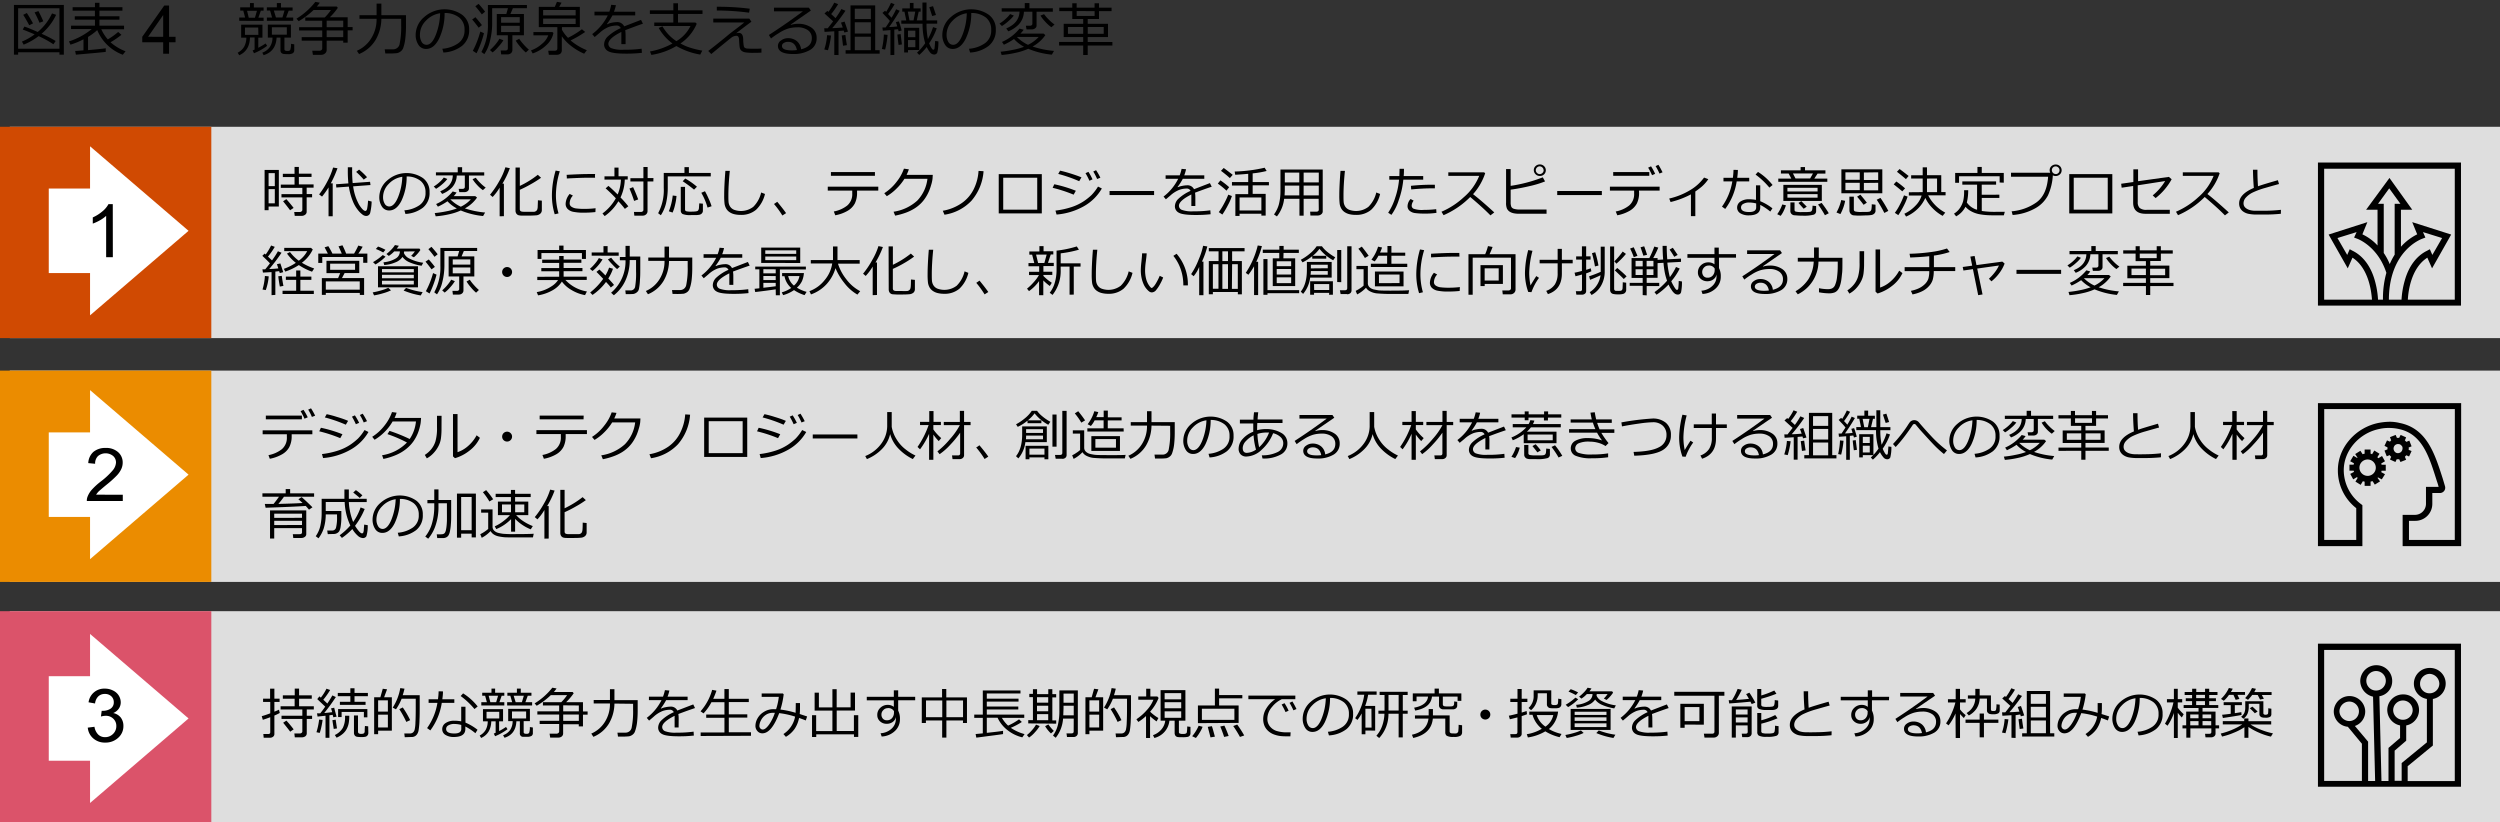 <svg xmlns="http://www.w3.org/2000/svg" viewBox="0 0 769 253"><rect x="0" y="0" width="769" height="253" fill="#333333" stroke="none"/><defs><style>.cls-1{fill:#dedede;}.cls-2{fill:#d04a02;}.cls-3{fill:#fff;}.cls-4{fill:#eb8c00;}.cls-5{fill:#db536a;}.cls-6{fill-rule:evenodd;}</style></defs><g id="下地"><rect class="cls-1" x="3" y="39" width="766" height="65"/><rect class="cls-2" y="39" width="65" height="65"/><polygon class="cls-3" points="15 58 27.7 58 27.7 45 58 71 27.7 97 27.7 84 15 84 15 58"/><rect class="cls-1" x="3" y="114" width="766" height="65"/><rect class="cls-4" y="114" width="65" height="65"/><polygon class="cls-3" points="15 133 27.7 133 27.7 120 58 146 27.7 172 27.7 159 15 159 15 133"/><rect class="cls-1" x="3" y="188" width="766" height="65"/><rect class="cls-5" y="188" width="65" height="65"/><polygon class="cls-3" points="15 208 27.7 208 27.7 195 58 221 27.7 247 27.7 234 15 234 15 208"/><path class="cls-6" d="M737.06,139.28a1.4,1.4,0,0,1-.69-.77,1.33,1.33,0,0,1,0-1.07,1.29,1.29,0,0,1,.77-.76,1.06,1.06,0,0,1,.53-.08,1.44,1.44,0,0,1,.54.08,1.85,1.85,0,0,1,.76.76,1.67,1.67,0,0,1-.07,1.07,1.3,1.3,0,0,1-.77.77A1.32,1.32,0,0,1,737.06,139.28Zm3.06,2.14-.38-.92.45-.46.84.38.77-1.68-.92-.38a1,1,0,0,0,0-.69l.92-.38-.69-1.76-.92.39-.45-.46.38-.92-1.68-.76-.46.91h-.69l-.38-.91-1.76.69.38,1c-.15.07-.22.23-.38.38l-.91-.38-.77,1.68.92.46v.61l-.92.38.69,1.76.92-.38c.07.22.3.38.45.53l-.38.84,1.68.76.39-.84H738l.38.84Zm-14.36,2.44a2.52,2.52,0,1,1,2.52,2.52A2.54,2.54,0,0,1,725.76,143.86Zm6.72-1.3,1.14-.68-.91-1.61-1.15.69a1.08,1.08,0,0,0-.3-.31l.68-1.07-1.6-1-.69,1.15a1,1,0,0,0-.46-.16v-1.3h-1.83v1.3a1.73,1.73,0,0,0-.61.16l-.69-1.07-1.6,1,.69,1.07a.24.24,0,0,1-.08.15l-1.15-.69-1,1.69,1.15.61c0,.15-.08.3-.08.45h-1.3v1.84H724c0,.15.08.23.08.38l-1.15.61.92,1.68,1.14-.69.23.23-.69,1.15,1.61,1,.69-1.14a1.51,1.51,0,0,0,.53.15v1.3h1.83v-1.3c.23-.08.39-.08.62-.15l.68,1.07,1.61-1-.77-1.07.16-.15,1.14.61,1-1.6-1.14-.61c0-.16.08-.31.08-.46h1.29v-1.84h-1.29C732.56,142.79,732.48,142.72,732.48,142.56Zm22.61,23.53H741v-5.88h1.91a5.22,5.22,0,0,0,5.27-5.2v-3.36h2.29a1.63,1.63,0,0,0,1.6-2.14l-.68-2.29c-2.45-7.64-4.89-15.43-13.22-17.11a13.36,13.36,0,0,0-3-.38,20.11,20.11,0,0,0-3.21.3c-7.25,1.3-12.83,7.57-12.83,14.59a14.69,14.69,0,0,0,5.65,11.69v9.78h-9.85V125.83h40.18ZM713,124v44h13.67V155.4l-.38-.31a13,13,0,0,1-5.35-10.47c0-6,4.74-11.45,11-12.68a12.34,12.34,0,0,1,2.83-.3,13.83,13.83,0,0,1,3.36.38c7,1.6,9.09,8.48,11.38,15.74.23.68.46,1.37.61,2h-3.89V155a3.4,3.4,0,0,1-3.36,3.37h-3.82V168h18V124Z"/><path class="cls-6" d="M719.61,218.73a3.07,3.07,0,0,1,3-2.93,3,3,0,0,1,0,6A3.1,3.1,0,0,1,719.61,218.73Zm19.46,2.67a3,3,0,0,1-2.93-2.93,3,3,0,1,1,6,0A3,3,0,0,1,739.07,221.4Zm8.27-8.14a2.88,2.88,0,0,1-2.93-2.92,3,3,0,0,1,2.93-3.06,3.1,3.1,0,0,1,3,3.06A3,3,0,0,1,747.34,213.26Zm7.75,27H740.6v-4.58l7.75-6.36V215a4.81,4.81,0,0,0-1-9.54,4.83,4.83,0,0,0-4.84,4.84,4.78,4.78,0,0,0,4,4.7v13.35l-7.76,6.36v5.47h-2.16v-9.28l3.56-3.06v-4.7a4.81,4.81,0,0,0-1-9.54,4.83,4.83,0,0,0-4.83,4.83,4.9,4.9,0,0,0,3.94,4.71V227l-3.56,3.06v10.17h-2.16l-.64-26.07a4.67,4.67,0,0,0,3.94-4.7,4.83,4.83,0,0,0-4.83-4.84,4.94,4.94,0,0,0-5,4.84,5,5,0,0,0,3.94,4.83l.64,25.94h-2.16V228.14l-4.07-4.83a4.71,4.71,0,0,0,3.18-4.58,4.84,4.84,0,0,0-9.67,0,4.75,4.75,0,0,0,4.33,4.83l4.32,5.21v11.45H714.91V199.91h40.18Zm-27.21-30.77a3,3,0,1,1,3,2.92A3,3,0,0,1,727.88,209.45ZM713,198v44h44V198Z"/><path class="cls-6" d="M755.09,92.17H740.65c.08-1.45.61-9.48,6-12.91l1.45,3.28,5.88-10.39L742,68.33l1.53,3.75a16.7,16.7,0,0,0-5,3.82V64.51H742l-7-9.77-7.18,9.77h3.51v11a15,15,0,0,0-4.66-3.43l1.53-3.75-11.92,3.82,5.89,10.39,1.45-3.28c5.35,3.43,5.88,11.46,6,12.91H714.91V51.91h40.18Zm-9.78-20.78,5.88,1.83-3,5.2-.77-1.76-.84.46c-3.28,1.6-5.65,4.81-6.87,9.16a26.62,26.62,0,0,0-1,5.89h-3.89c.07-15,9.85-18.57,10.23-18.72l1-.38Zm-13.82-8.71,3.43-4.74,3.44,4.74H736.6V78.34a20.12,20.12,0,0,0-1.52,2.9,18.14,18.14,0,0,0-1.84-3.43V62.68Zm-1,23.6c-1.22-4.35-3.59-7.56-6.87-9.16l-.84-.46L722,78.42l-3-5.2,5.89-1.83-.77,1.68,1,.38s6.26,2.22,8.93,10.47A29.09,29.09,0,0,0,733,92.17h-1.52A26.62,26.62,0,0,0,730.49,86.28ZM713,50V94h44V50Z"/></g><g id="レイヤー_1" data-name="レイヤー 1"><path d="M18.28,16.07H5.58v.75H4.29V1.52H19.64v15.3H18.28ZM5.58,15h12.7V2.55H5.58Zm10.85-1.38a31.66,31.66,0,0,0-4.55-2.51,19.47,19.47,0,0,1-4.6,2.62l-.54-.94a17.69,17.69,0,0,0,3.92-2.23C9.27,10,8.05,9.47,7,9.09l.51-.92c.94.31,2.3.87,4.09,1.67A16.27,16.27,0,0,0,16,4.13l1.27.42a17.36,17.36,0,0,1-4.48,5.84,38,38,0,0,1,4.33,2.22ZM9,7.77C8.21,6.32,7.6,5.26,7.14,4.57L8.26,4c.34.52,1,1.58,1.9,3.18ZM12.15,7a35,35,0,0,0-1.51-3.19l1.18-.4q.87,1.65,1.5,3.15Z"/><path d="M23.34,16.82l-.22-1.15c.61,0,1.46-.1,2.56-.18v-3.4a23,23,0,0,1-4,1.65l-.47-1a21.34,21.34,0,0,0,7-3.79H21.85V7.9h7.36V6.05H23V5h6.19V3.28H22.34V2.21h6.87V.87h1.38V2.21h7.07V3.28H30.59V5h6.15V6.05H30.59V7.9h7.57V9h-7a12.22,12.22,0,0,0,2,3.11,20.11,20.11,0,0,0,3.19-2.28l1,.88A25.68,25.68,0,0,1,34,13a14.72,14.72,0,0,0,4.62,2.77l-.85,1.07a13.69,13.69,0,0,1-7.86-7.58,17.78,17.78,0,0,1-2.83,2.1v4.06c2.61-.23,4.42-.42,5.45-.57v1.11Q31.87,16.08,23.34,16.82Z"/><path d="M50.19,16.52V13H43.76V11.31l6.76-9.6H52v9.6h2V13H52v3.54Zm0-5.21V4.63l-4.64,6.68Z"/><path d="M73.59,17l-.48-.79a4.89,4.89,0,0,0,2-1.85,6,6,0,0,0,.67-2.78H74.18v-4h6.55v4H79.45V14.7a20.42,20.42,0,0,0,2.24-1.33l.49.72a17.35,17.35,0,0,1-4.05,2.29l-.42-.86.6-.26V11.53H76.89Q76.8,15.55,73.59,17Zm0-10.6v-1h1.81l-.57-2.14h-.94v-1h3V.94h1.19V2.29h3v1h-.85l-.75,2.14h1.6v1Zm5.84,2.06H75.35v2.26h4.13Zm-2.91-3h1.9l.62-2.14H76Zm4.6,11.55-.44-.81A4.7,4.7,0,0,0,83,14.46a5.21,5.21,0,0,0,.82-2.9H82.38v-4h7.11v4h-2v3.52a.53.53,0,0,0,.18.45,1.6,1.6,0,0,0,.83.14.89.89,0,0,0,.78-.29,5.13,5.13,0,0,0,.23-1.9l1,.15v1.79a1.06,1.06,0,0,1-.44.94,2.62,2.62,0,0,1-1.44.3c-.34,0-.72,0-1.17-.05a1.29,1.29,0,0,1-.92-.35,1.26,1.26,0,0,1-.27-.85V11.56H85.09C84.92,14.4,83.62,16.19,81.17,16.94ZM83.69,5.39l-.61-2.14h-1v-1h3.08V.94h1.27V2.29H90v1h-1.2L88,5.39h2.19v1h-8.1v-1Zm4.54,3h-4.6v2.28h4.6Zm-4-5.16.65,2.14h2l.64-2.14Z"/><path d="M98.84,16.87H96.25l-.2-1.27h2.22a.93.93,0,0,0,.61-.2.63.63,0,0,0,.24-.48V12.5H92.8V11.43h6.32V9.37H92v-1h7.11v-2H93.9v-1h6a15.27,15.27,0,0,0,1.9-2.3H96.47a25,25,0,0,1-4.59,3.45l-.69-.77A21.92,21.92,0,0,0,97,.58l1.37.25A10.22,10.22,0,0,1,97.46,2h6.12l.34.4a18.79,18.79,0,0,1-2.47,2.92h5.49v3h1.52v1h-1.52v3.8h-1.36V12.5h-5.1v2.93a1.29,1.29,0,0,1-.5,1A1.75,1.75,0,0,1,98.84,16.87Zm1.64-10.51v2h5.1v-2Zm0,3v2.06h5.1V9.37Z"/><path d="M117.31,5.79a13.25,13.25,0,0,1-1.79,6.51,10.68,10.68,0,0,1-5.07,4.32l-.68-1a9.69,9.69,0,0,0,4.52-4A11,11,0,0,0,115.84,6V5.79h-5.27V4.67h5.27V1.11h1.47V4.67h7.57V7.81a34,34,0,0,1-.22,4.17,12.48,12.48,0,0,1-.65,2.83,2.33,2.33,0,0,1-.76,1,2.68,2.68,0,0,1-1.16.54,19.45,19.45,0,0,1-2.57.09h-1l-.18-1.27h2.61a2,2,0,0,0,2-1.79,26.06,26.06,0,0,0,.45-5.75V5.79Z"/><path d="M136.4,16.16,136.06,15a9.83,9.83,0,0,0,4.83-1.65,4.71,4.71,0,0,0,2-4.15,4.66,4.66,0,0,0-1.62-3.8A7.17,7.17,0,0,0,136.76,4a18.13,18.13,0,0,1-1.7,7.89q-1.59,3.17-4,3.16a2.7,2.7,0,0,1-2.35-1.27,5.41,5.41,0,0,1-.85-3.1,7.19,7.19,0,0,1,2.6-5.41,9.44,9.44,0,0,1,11.68-.73,5.44,5.44,0,0,1,2.17,4.57,6.08,6.08,0,0,1-2.19,5A10.22,10.22,0,0,1,136.4,16.16Zm-1-12.09A7.52,7.52,0,0,0,131,6.38a6.11,6.11,0,0,0-1.83,4.33,4.24,4.24,0,0,0,.53,2.18,1.68,1.68,0,0,0,1.5.89c1.09,0,2.05-1,2.86-3.07A19.25,19.25,0,0,0,135.38,4.07Z"/><path d="M147.24,8.52c-.87-1.17-1.53-2-2-2.52l1-.71c.87,1,1.53,1.8,2,2.43Zm-.65,7.86-1.15-.75a28.16,28.16,0,0,0,2.3-5.92l1.13.5A31,31,0,0,1,146.59,16.38Zm1.62-11.95c-.61-.84-1.28-1.68-2-2.5l1-.75a30.15,30.15,0,0,1,2,2.42Zm7.95,12.3h-2l-.15-1.2h1.48a.79.79,0,0,0,.5-.16.5.5,0,0,0,.22-.42V10.84h-3.4V4.3h2.93l.51-1.77h-4.86V7a21.81,21.81,0,0,1-.69,5.65,11.62,11.62,0,0,1-1.72,4l-.9-.66a17.09,17.09,0,0,0,2-8.71V1.53h12v1h-4.32L157,4.3h4.16v6.54h-3.55v4.51a1.25,1.25,0,0,1-.43,1A1.55,1.55,0,0,1,156.16,16.73Zm-4.64-.61-.81-.73a14.19,14.19,0,0,0,2.93-3.47l1.2.47a12.62,12.62,0,0,1-1.55,2A11,11,0,0,1,151.52,16.12ZM154.14,7h5.73V5.27h-5.73Zm5.73.94h-5.73V9.86h5.73Zm1.88,8.2a12.44,12.44,0,0,1-1.68-1.71,13.93,13.93,0,0,1-1.43-1.93l1.07-.57a13.36,13.36,0,0,0,1.36,1.74,14.81,14.81,0,0,0,1.61,1.6Z"/><path d="M163.85,16.44l-.52-.94a10,10,0,0,0,3.45-2.07,5.87,5.87,0,0,0,1.86-2.57h-4.56v-1h5.84l.32.28a6.86,6.86,0,0,1-2.09,3.66A11.17,11.17,0,0,1,163.85,16.44Zm7.41.41h-2.44l-.18-1.25h2c.53,0,.8-.24.8-.72V8.35h-5.71V2.12h4.93l.66-1.56,1.41.26L172,2.12h6.36V8.35h-5.51v.8a11,11,0,0,0,1.87,2.48A28.09,28.09,0,0,0,179,9l1,.83a33.63,33.63,0,0,1-4.49,2.61,18,18,0,0,0,5,3l-.82,1.08a18.17,18.17,0,0,1-4-2.37,13.78,13.78,0,0,1-2.88-3v4.35a1.27,1.27,0,0,1-.43,1A1.7,1.7,0,0,1,171.26,16.85ZM167.07,4.73h10V3.08h-10Zm10,1h-10V7.39h10Z"/><path d="M192.43,13.57h-1.3V10.69q0-.51,0-.87-4,2-4,3.68a1.46,1.46,0,0,0,.9,1.31,9.45,9.45,0,0,0,3.82.49,38,38,0,0,0,5.51-.32l.09,1.27a40.65,40.65,0,0,1-4.84.25c-2.82,0-4.65-.25-5.51-.74a2.33,2.33,0,0,1-1.28-2.11,3.48,3.48,0,0,1,1.13-2.42,14.54,14.54,0,0,1,4-2.58,1.29,1.29,0,0,0-1.29-.79,7.5,7.5,0,0,0-2.28.38,9.34,9.34,0,0,0-3,1.92l-1.46,1.23-.76-.9a16.11,16.11,0,0,0,4.8-5.76h-4.1V3.59h4.58A13.74,13.74,0,0,0,188,1.48l1.46.12a14.2,14.2,0,0,1-.6,2h6.53V4.73h-7a19.66,19.66,0,0,1-1.71,2.67l.13.07A4.48,4.48,0,0,1,188.11,7a9.12,9.12,0,0,1,1.56-.2A2.35,2.35,0,0,1,192,8.11l5.18-2,.58,1.18q-1.83.6-5.44,2a10.75,10.75,0,0,1,.11,1.66Z"/><path d="M208.05,14.16a21.24,21.24,0,0,1-7.69,2.73l-.42-1.06a22.35,22.35,0,0,0,6.91-2.45,15.2,15.2,0,0,1-4.23-4.78l1.15-.5a13.34,13.34,0,0,0,4.29,4.56A11.08,11.08,0,0,0,212.4,8H201.25V6.93h5.87V4.28H199.9V3.18h7.22V1h1.43V3.18h7.54v1.1h-7.54V6.93h5.36l.4.38a13.66,13.66,0,0,1-5,6.06,17.06,17.06,0,0,0,1.79.87,19.77,19.77,0,0,0,2.14.71,28,28,0,0,0,2.78.62l-.62,1.22A21.88,21.88,0,0,1,208.05,14.16Z"/><path d="M231.14,6.68c-1.65,1.21-3.22,2.39-4.7,3.56a3.18,3.18,0,0,1,.81-.12c.87,0,1.32.64,1.36,1.92,0,.33,0,.76.07,1.29a6.26,6.26,0,0,0,.15,1,1.18,1.18,0,0,0,.25.36,1.7,1.7,0,0,0,1,.25q.78.06,1.68.06c.85,0,1.66,0,2.46-.08l0,1.27q-1,.06-2.31.06a16.05,16.05,0,0,1-2.69-.15,2.45,2.45,0,0,1-1.17-.53,1.65,1.65,0,0,1-.52-1c-.07-.41-.14-1.23-.2-2.45a1.61,1.61,0,0,0-.23-.83.68.68,0,0,0-.59-.27,2.55,2.55,0,0,0-1.59.6c-.51.39-2.55,2.05-6.13,5l-.94-.94q1.88-1.42,5.53-4.4c.63-.55,1.55-1.28,2.77-2.19s2.22-1.7,2.78-2.17l-9.53,0V5.72h11.09Zm-.51-4-.21,1.22a77.58,77.58,0,0,0-9.93-.67V2.08A76.85,76.85,0,0,1,230.63,2.68Z"/><path d="M246.42,15.16q3.3-.79,3.3-3.39a2.91,2.91,0,0,0-1.22-2.49,5.4,5.4,0,0,0-3.23-.88,10.66,10.66,0,0,0-2.71.35,11.64,11.64,0,0,0-3,1.44,23.36,23.36,0,0,0-2.4,1.65l-.65-1.08q5.35-3.45,10.46-7.27l-8.89,0V2.36h10.73l.61.89-6.19,4.29.07.11a7.16,7.16,0,0,1,2.13-.33,7,7,0,0,1,4.15,1.16,3.72,3.72,0,0,1,1.62,3.21,4.06,4.06,0,0,1-2,3.66,9.83,9.83,0,0,1-5.32,1.26q-4.59,0-4.59-2.52a2,2,0,0,1,1-1.67,3.5,3.5,0,0,1,2.08-.68,4.27,4.27,0,0,1,2.72.89A3.86,3.86,0,0,1,246.42,15.16Zm-1.29.23c-.34-1.68-1.25-2.52-2.74-2.52a2.32,2.32,0,0,0-1.28.35,1,1,0,0,0-.57.93c0,.9,1,1.35,3.11,1.35A11.48,11.48,0,0,0,245.13,15.39Z"/><path d="M254.68,15.45l-1.13-.23a17.6,17.6,0,0,0,.86-4.4l1.23.11A26.32,26.32,0,0,1,254.68,15.45Zm1.95,1.47V9.62l-3,.19-.1-1.12h1.09c.63-.8,1.19-1.51,1.65-2.13l-2.66-2.43.89-.77.33.29A18.86,18.86,0,0,0,256.62.82l1.19.45a24.92,24.92,0,0,1-2.14,3.06c.49.45.94.86,1.34,1.25a25.07,25.07,0,0,0,1.8-2.8l1.25.53A55.89,55.89,0,0,1,256,8.65c1,0,2.12-.1,3.24-.18-.23-.65-.41-1.15-.55-1.51l1.1-.32c.28.78.63,1.8,1.05,3.08L259.7,10c0-.07-.08-.28-.18-.6l-1.59.14v7.39Zm2.68-2.85c-.15-1.32-.28-2.37-.4-3.15l1.13-.17c.14,1.11.3,2.15.47,3.14Zm.8,2.44V15.45h1.51V1.66h7.59V15.45h1.37v1.06Zm7.76-10.65V2.69h-4.94V5.86Zm-4.94,4.45h4.94V6.84h-4.94Zm0,5.14h4.94V11.29h-4.94Z"/><path d="M272.27,15.25l-1-.19a23.2,23.2,0,0,0,.6-4.44l1.15.11A28.35,28.35,0,0,1,272.27,15.25Zm1.63,1.69V9.25l-2.35.19-.12-1,1,0c.46-.68.89-1.33,1.29-2-.25-.32-.62-.73-1.11-1.24s-1-1.05-1.17-1.23l.81-.68.33.35A18.5,18.5,0,0,0,274.06.87l1.11.44a26.3,26.3,0,0,1-2,3c.51.55.86.93,1.06,1.16a24,24,0,0,0,1.42-2.62l1.1.46a59.52,59.52,0,0,1-3.24,5c1,0,1.82-.11,2.48-.18-.09-.3-.22-.75-.41-1.33l.91-.22a26.71,26.71,0,0,1,.86,2.8l-.93.27c0-.09-.08-.31-.18-.66l-1.15.11v7.8Zm2.5-3.12c-.19-1.38-.31-2.44-.37-3.19l1-.14.4,3.18Zm9.4-.5a8.57,8.57,0,0,0,.5,1.08,3.45,3.45,0,0,0,.48.73.47.47,0,0,0,.33.16c.19,0,.31-.14.35-.43s.11-1,.19-2.26l1,.13a13,13,0,0,1-.34,3.42,1,1,0,0,1-1,.62,1.64,1.64,0,0,1-1.25-.69,8.6,8.6,0,0,1-1-1.62,18,18,0,0,1-2.3,2.44l-.68-.7a16.94,16.94,0,0,0,2.51-2.9,20.34,20.34,0,0,1-.81-6h-6.54v-1h1.53l-.56-2.71h-.67v-1h2.33V.91H281V2.58h2.19v1h-.6L282,6.28h1.74V.78H285v5.5h3.28v1H285a22.41,22.41,0,0,0,.43,4.74,4.53,4.53,0,0,0,.27-.54A17.2,17.2,0,0,0,287,8.34l1.14.37A19.22,19.22,0,0,1,285.8,13.32Zm-6.5,2.07v.74h-1.18V8.56h4.63v6.83Zm-.06-11.82.52,2.71H281l.53-2.71Zm2.32,5.87H279.3v2h2.26Zm0,2.88H279.3v2.19h2.26Zm5.18-7.39-.89-2.72L287,1.9l.9,2.71Z"/><path d="M298.4,16.16,298.06,15a9.83,9.83,0,0,0,4.83-1.65,4.71,4.71,0,0,0,2-4.15,4.66,4.66,0,0,0-1.62-3.8A7.17,7.17,0,0,0,298.76,4a18.13,18.13,0,0,1-1.7,7.89q-1.59,3.17-4,3.16a2.7,2.7,0,0,1-2.35-1.27,5.41,5.41,0,0,1-.85-3.1,7.19,7.19,0,0,1,2.6-5.41,9.44,9.44,0,0,1,11.68-.73,5.44,5.44,0,0,1,2.17,4.57,6.08,6.08,0,0,1-2.19,5A10.22,10.22,0,0,1,298.4,16.16Zm-1-12.09A7.52,7.52,0,0,0,293,6.38a6.11,6.11,0,0,0-1.83,4.33,4.24,4.24,0,0,0,.53,2.18,1.68,1.68,0,0,0,1.5.89c1.09,0,2.05-1,2.86-3.07A19.25,19.25,0,0,0,297.38,4.07Z"/><path d="M308.19,8l-.75-.75a11.86,11.86,0,0,0,2-1.53,8.86,8.86,0,0,0,1.26-1.39l1.15.46A10,10,0,0,1,310.3,6.4,13.17,13.17,0,0,1,308.19,8ZM311.91,12a20,20,0,0,1-3.11,1.76l-.59-.86a14.23,14.23,0,0,0,5.4-4.1l1.27.35a7.41,7.41,0,0,1-1,1.18H321l.55.46a11.24,11.24,0,0,1-3.93,3.52,28.15,28.15,0,0,0,6.59,1.35l-.66,1.15A24.8,24.8,0,0,1,316.29,15a19,19,0,0,1-3.94,1.26,29.4,29.4,0,0,1-4.25.65l-.31-1a35.54,35.54,0,0,0,3.8-.58A22,22,0,0,0,315,14.4,11.44,11.44,0,0,1,311.91,12Zm-1.77-2.39-.62-.86c2.67-1.12,4-2.84,4.09-5.18h-5.49V2.54h7.1V.94h1.43v1.6h7.2V3.6h-5V7.87a1,1,0,0,1-.42.82,1.57,1.57,0,0,1-1,.35h-1.67l-.2-1.12h1.28a.8.8,0,0,0,.51-.17.55.55,0,0,0,.21-.44V3.6h-2.6a6,6,0,0,1-1.52,3.84A8.91,8.91,0,0,1,310.14,9.64Zm6.1,4.16a10.52,10.52,0,0,0,3.26-2.41h-6.71A12,12,0,0,0,316.24,13.8Zm7.17-5.39a10.28,10.28,0,0,1-1.85-1.66,11.51,11.51,0,0,1-1.51-1.92l1.1-.45a13.34,13.34,0,0,0,1.51,1.73,12.29,12.29,0,0,0,1.71,1.46Z"/><path d="M325.77,14v-1.1h7.42v-1.5h-6V7.33h6V5.84h-3.36V3.42h-4V2.36h4V1h1.35V2.36h5.51V1h1.36V2.36h3.87V3.42h-3.87V5.84h-3.47V7.33h6.24v4.08h-6.24v1.5h7.59V14h-7.59v2.91h-1.39V14Zm7.42-5.7H328.5V10.4h4.69Zm-2-4.89V4.9h5.51V3.42Zm8.31,4.89h-4.91V10.4h4.91Z"/><path d="M34.71,79.11H32.65V66.4a10.48,10.48,0,0,1-1.94,1.38,13.77,13.77,0,0,1-2.17,1V66.88a12.51,12.51,0,0,0,3-1.9,7.35,7.35,0,0,0,1.82-2.18h1.33Z"/><path d="M37.77,152.19v1.92H26.71a3.25,3.25,0,0,1,.24-1.38,7,7,0,0,1,1.35-2.16A21,21,0,0,1,31,148.11a22.71,22.71,0,0,0,3.68-3.44,4.07,4.07,0,0,0,1-2.4,2.63,2.63,0,0,0-.87-2,3.66,3.66,0,0,0-4.65,0,3.16,3.16,0,0,0-.9,2.39l-2.11-.21A4.92,4.92,0,0,1,28.73,139a5.68,5.68,0,0,1,3.8-1.21,5.43,5.43,0,0,1,3.81,1.3,4.18,4.18,0,0,1,1.4,3.21,4.67,4.67,0,0,1-.41,1.92,7.32,7.32,0,0,1-1.36,2,32.1,32.1,0,0,1-3.17,2.86c-1.23,1-2,1.69-2.37,2a6.87,6.87,0,0,0-.87,1.08Z"/><path d="M27,223.82l2.06-.26a4.28,4.28,0,0,0,1.2,2.44,3,3,0,0,0,2.07.75,3.38,3.38,0,0,0,2.45-1,3.25,3.25,0,0,0,1-2.41,3,3,0,0,0-.93-2.27,3.25,3.25,0,0,0-2.35-.89,5.94,5.94,0,0,0-1.45.22l.23-1.75a2.19,2.19,0,0,0,.33,0A4.38,4.38,0,0,0,34,218,2.27,2.27,0,0,0,35,216a2.39,2.39,0,0,0-.76-1.82,2.76,2.76,0,0,0-2-.72,2.84,2.84,0,0,0-2,.74,3.58,3.58,0,0,0-1,2.19l-2-.36a4.84,4.84,0,0,1,5-4.21,5.49,5.49,0,0,1,2.52.58,4.2,4.2,0,0,1,1.77,1.55,4,4,0,0,1,.61,2.09,3.33,3.33,0,0,1-.59,1.92,3.8,3.8,0,0,1-1.72,1.37,4,4,0,0,1,2.31,1.38,4.18,4.18,0,0,1,.82,2.62,4.73,4.73,0,0,1-1.6,3.61,5.69,5.69,0,0,1-4,1.48,5.35,5.35,0,0,1-3.66-1.28A4.89,4.89,0,0,1,27,223.82Z"/><path d="M82.62,63.54v1.11H81.39V52.28h4.38V63.54Zm1.91-10.28H82.62v4h1.91Zm-1.91,4.91v4.38h1.91V58.17ZM92.79,66.4H90.66l-.16-1.19h1.75a.79.79,0,0,0,.52-.2.59.59,0,0,0,.23-.44V60.72H86.58v-1H93V57.79H86.37v-1H90.6V54.46H87v-1H90.6V51.35h1.33v2.07h3.9v1h-3.9v2.31h4.53v1H94.33V59.7H96v1H94.33v4.42a1.09,1.09,0,0,1-.45.91A1.72,1.72,0,0,1,92.79,66.4Zm-3.56-1.73c-.42-.58-1.14-1.5-2.15-2.76l1-.65c.75.83,1.5,1.73,2.24,2.7Z"/><path d="M103.81,51.75a32.86,32.86,0,0,1-2.06,4.65h.59V66.53h-1.28V57.65a24.91,24.91,0,0,1-2,2.82l-.9-.67A25.25,25.25,0,0,0,100.59,56a22.24,22.24,0,0,0,1.87-4.46ZM114.32,62a16.65,16.65,0,0,1-.44,3.43,1.26,1.26,0,0,1-1.17,1h-.1A2,2,0,0,1,111.5,66a7.43,7.43,0,0,1-1.39-1.38,10.62,10.62,0,0,1-1.65-2.91,19.91,19.91,0,0,1-1.15-4.31l-3.86.28-.09-1,3.8-.27a37.28,37.28,0,0,1-.17-4.15v-.8h1.33v.75a39.78,39.78,0,0,0,.16,4.1l5.35-.39.13,1-5.33.4A15.73,15.73,0,0,0,110.48,63c.8,1.25,1.44,1.88,1.9,1.88.26,0,.45-.23.55-.69a17.73,17.73,0,0,0,.28-2.48Zm-1.44-7.48-1,.72a23.72,23.72,0,0,0-2.33-2.36l.91-.71A22.24,22.24,0,0,1,112.88,54.48Z"/><path d="M124.71,65.81l-.32-1.12A9.32,9.32,0,0,0,129,63.14a4.45,4.45,0,0,0,1.89-3.92,4.4,4.4,0,0,0-1.53-3.59,6.78,6.78,0,0,0-4.27-1.35,17.19,17.19,0,0,1-1.6,7.46q-1.52,3-3.78,3a2.55,2.55,0,0,1-2.23-1.2,5.2,5.2,0,0,1-.81-2.93,6.84,6.84,0,0,1,2.46-5.12,8.94,8.94,0,0,1,11-.69,5.17,5.17,0,0,1,2,4.33,5.73,5.73,0,0,1-2.06,4.77A9.71,9.71,0,0,1,124.71,65.81Zm-1-11.42a7.06,7.06,0,0,0-4.14,2.18,5.78,5.78,0,0,0-1.74,4.1,3.87,3.87,0,0,0,.51,2,1.58,1.58,0,0,0,1.41.84c1,0,1.94-1,2.71-2.9A18.56,18.56,0,0,0,123.75,54.39Z"/><path d="M134.13,58.08l-.71-.71a11.51,11.51,0,0,0,1.9-1.45,8.5,8.5,0,0,0,1.19-1.31l1.09.44a10.36,10.36,0,0,1-1.48,1.55A12.89,12.89,0,0,1,134.13,58.08Zm3.51,3.83a18.78,18.78,0,0,1-2.94,1.66l-.55-.81a13.6,13.6,0,0,0,5.1-3.87l1.2.33a7.1,7.1,0,0,1-.91,1.12h6.67l.53.43A10.74,10.74,0,0,1,143,64.1a27.1,27.1,0,0,0,6.22,1.27l-.62,1.08a23.41,23.41,0,0,1-6.86-1.71,17.69,17.69,0,0,1-3.72,1.2,27,27,0,0,1-4,.6l-.3-1a33.18,33.18,0,0,0,3.59-.54,20.45,20.45,0,0,0,3.22-.88A10.86,10.86,0,0,1,137.64,61.91ZM136,59.65l-.59-.81q3.8-1.59,3.87-4.89h-5.19V53h6.71V51.44h1.35V53h6.8v1h-4.7v4a1,1,0,0,1-.39.78,1.53,1.53,0,0,1-1,.32h-1.58l-.19-1h1.21a.77.77,0,0,0,.48-.16.53.53,0,0,0,.2-.41V54H140.5a5.69,5.69,0,0,1-1.43,3.63A8.45,8.45,0,0,1,136,59.65Zm5.76,3.93a10,10,0,0,0,3.08-2.27h-6.33A11.29,11.29,0,0,0,141.73,63.58Zm6.78-5.09a9.87,9.87,0,0,1-1.76-1.56,11.33,11.33,0,0,1-1.42-1.82l1-.43a12,12,0,0,0,1.42,1.64,11.63,11.63,0,0,0,1.62,1.38Z"/><path d="M153.69,66.53V57.71a15.86,15.86,0,0,1-2.15,2.88l-.81-.69a27.27,27.27,0,0,0,2.81-4.14,19.89,19.89,0,0,0,1.92-4.31l1.37.29a27.52,27.52,0,0,1-2.29,4.76H155v10Zm4.89-15h1.32v5.66a28.37,28.37,0,0,0,5.53-3.43l1,.92a32.28,32.28,0,0,1-3.18,2,36,36,0,0,1-3.36,1.71v5.94a.94.94,0,0,0,.09.43.67.67,0,0,0,.29.26,2.46,2.46,0,0,0,.79.12c.41,0,.93,0,1.55,0,.95,0,1.53,0,1.74,0a1.21,1.21,0,0,0,.53-.22,1.17,1.17,0,0,0,.34-.37,2.79,2.79,0,0,0,.18-.89c0-.45.06-1.14.06-2.06l1.21.12v2.92a1.42,1.42,0,0,1-.47,1.08,2.14,2.14,0,0,1-1.36.52c-.59.05-1.32.08-2.18.08-.54,0-1.09,0-1.66,0s-1,0-1.23-.07a1.19,1.19,0,0,1-.64-.24,1.27,1.27,0,0,1-.42-.53,1.72,1.72,0,0,1-.14-.74Z"/><path d="M171.81,65.64l-1.18.27a19.7,19.7,0,0,1-.86-5.92,27.72,27.72,0,0,1,1.14-7.52l1.28.22A25.1,25.1,0,0,0,171,60.05,20,20,0,0,0,171.81,65.64Zm11.34-.41a32.86,32.86,0,0,1-3.39.19,16.2,16.2,0,0,1-3.45-.27,3.35,3.35,0,0,1-1.73-.9,2.2,2.2,0,0,1-.59-1.6,5,5,0,0,1,1.24-3l1,.51a3.56,3.56,0,0,0-1,2.43,1.21,1.21,0,0,0,.55,1,3.27,3.27,0,0,0,1.48.53,19.42,19.42,0,0,0,2.62.13,27.29,27.29,0,0,0,3.32-.2Zm-.1-10.56-2.49,0c-1.14,0-3.22.08-6.21.23,0-.25,0-.62-.06-1.12,2.86-.16,5.17-.25,7-.25q1.33,0,1.77,0v.07C183,53.87,183,54.22,183.05,54.67Z"/><path d="M193.27,63.46l-1.06.79a27.89,27.89,0,0,0-2-2.34A14.61,14.61,0,0,1,186,66.47l-.68-.81A14.68,14.68,0,0,0,189.43,61a40.54,40.54,0,0,0-3.14-3.06l.86-.76c.62.5,1.56,1.39,2.84,2.65a12.6,12.6,0,0,0,1-4.59h-5.05v-1H189V51.56h1.26v2.66h2.83v1h-.91a13.83,13.83,0,0,1-1.31,5.52A29.76,29.76,0,0,1,193.27,63.46Zm3-2.1-1.22.44A39.52,39.52,0,0,0,193.62,58l1.12-.43C195.28,58.71,195.81,60,196.32,61.36Zm4.7-5.55h-1.79v9.12a1.3,1.3,0,0,1-.43,1,1.44,1.44,0,0,1-1,.4h-2.63L195,65.19h2.18a.78.78,0,0,0,.51-.18.53.53,0,0,0,.22-.44V55.81h-4v-1h4V51.37h1.3v3.41H201Z"/><path d="M205.4,54.25v3.28a20.89,20.89,0,0,1-.53,5,11.79,11.79,0,0,1-1.59,3.68l-.84-.63a15,15,0,0,0,1.73-7.8V53.19h6.37V51.4h1.36v1.79h6.73v1.06Zm1.49,11.13L205.73,65a17.65,17.65,0,0,0,1.2-4.86l1.16.14a16.34,16.34,0,0,1-.43,2.68A12.56,12.56,0,0,1,206.89,65.38Zm2.51-7.91h1.32v6.92a.57.57,0,0,0,.3.57,5.66,5.66,0,0,0,1.66.14,10.33,10.33,0,0,0,1.24-.06,2,2,0,0,0,.63-.15.78.78,0,0,0,.27-.27A1.82,1.82,0,0,0,215,64c0-.3.06-.79.09-1.45l1.12.1v2.19a1.1,1.1,0,0,1-.14.55,1.39,1.39,0,0,1-.35.41,1.71,1.71,0,0,1-.47.23,6.69,6.69,0,0,1-1.1.13c-.56,0-1.08,0-1.56,0a6.36,6.36,0,0,1-2.63-.33,1.22,1.22,0,0,1-.55-1.16Zm4.09.86A40.84,40.84,0,0,0,210,55.75l.78-.83a21.58,21.58,0,0,1,3.6,2.52Zm4.15,5.52a19.48,19.48,0,0,0-1.92-4.55l1.13-.48A24.53,24.53,0,0,1,218,61.16a15.69,15.69,0,0,1,.88,2.28Z"/><path d="M235.31,59.66a9.76,9.76,0,0,1-2.76,4.88,7,7,0,0,1-4.7,1.56,8,8,0,0,1-2-.22,4.39,4.39,0,0,1-1.5-.67,3.2,3.2,0,0,1-1-1.11,4.07,4.07,0,0,1-.48-1.45,21.63,21.63,0,0,1-.11-2.58c0-2,.13-4.55.37-7.52h1.36q-.44,4.28-.44,7.59c0,.77,0,1.41.05,1.94a3.1,3.1,0,0,0,.49,1.47,2.61,2.61,0,0,0,1.27,1,6.25,6.25,0,0,0,5.84-.92,9,9,0,0,0,2.43-4.42Z"/><path d="M241.8,65.56l-1.14.73a26.89,26.89,0,0,0-2.58-3.54l1-.68C240.26,63.5,241.18,64.67,241.8,65.56Z"/><path d="M263.63,59.18a7.33,7.33,0,0,1-.69,3.41,5.79,5.79,0,0,1-2.19,2.24,11.65,11.65,0,0,1-3.82,1.39l-.45-1.17a9.33,9.33,0,0,0,4.14-1.84,4.57,4.57,0,0,0,1.53-3.72v-.86h-7.53V57.41h15.54v1.22h-6.53Zm5.5-5.1H255.59V52.93h13.54Z"/><path d="M279.56,52.08a11.69,11.69,0,0,1-.69,1.7h8.05l-.07,1.15a10.2,10.2,0,0,1-.42,1.94,15.63,15.63,0,0,1-.64,1.85,12.56,12.56,0,0,1-1,1.92,10.46,10.46,0,0,1-1.48,1.88,11.3,11.3,0,0,1-2,1.6,14.43,14.43,0,0,1-2.67,1.3,21.57,21.57,0,0,1-3.29.91l-.49-1.2a13.82,13.82,0,0,0,7.29-3.42A11.63,11.63,0,0,0,285.28,55h-7.07a16,16,0,0,1-2.43,3,14.77,14.77,0,0,1-3,2.35l-.78-.92a14.65,14.65,0,0,0,3.83-3.55,13.7,13.7,0,0,0,2.22-4Z"/><path d="M302.54,52.66a15.53,15.53,0,0,1-3.72,9.09,14.36,14.36,0,0,1-8.3,4.3L290,64.83a14.6,14.6,0,0,0,5.88-2.39A11.31,11.31,0,0,0,299.61,58,14.62,14.62,0,0,0,301,52.57Z"/><path d="M320.46,65.65H307.21V53.56h13.25Zm-1.41-1.16V54.67H308.59v9.82Z"/><path d="M330.93,58.68l-.68,1.2a43,43,0,0,0-6.46-2.11l.51-1.09A40,40,0,0,1,330.93,58.68Zm8-.7a14.67,14.67,0,0,1-5.57,5.48A20.58,20.58,0,0,1,325,66l-.34-1.22a25.76,25.76,0,0,0,5-1.1,15.49,15.49,0,0,0,3.67-1.76A18.06,18.06,0,0,0,335.75,60a14.6,14.6,0,0,0,2-2.61Zm-6.27-3.42-.7,1.18a42.76,42.76,0,0,0-6.45-2.24l.57-1c.78.16,1.81.43,3.1.83S331.64,54.13,332.67,54.56Zm3.39.61-.95.43a19.17,19.17,0,0,0-1.2-2.33l.9-.41A17.17,17.17,0,0,1,336.06,55.17Zm2.42-.5-1,.39a15.83,15.83,0,0,0-1.18-2.3l.86-.41A18.59,18.59,0,0,1,338.48,54.67Z"/><path d="M355,60H341.3V58.75H355Z"/><path d="M367.69,63.37h-1.23V60.64c0-.32,0-.59,0-.82q-3.82,1.92-3.82,3.48a1.38,1.38,0,0,0,.85,1.24,8.91,8.91,0,0,0,3.6.46,34.18,34.18,0,0,0,5.21-.31l.08,1.21a40.75,40.75,0,0,1-4.56.23c-2.67,0-4.4-.23-5.21-.7a2.18,2.18,0,0,1-1.21-2,3.3,3.3,0,0,1,1.07-2.28,13.24,13.24,0,0,1,3.74-2.44A1.24,1.24,0,0,0,365,58a7.22,7.22,0,0,0-2.15.36A9,9,0,0,0,360,60.14l-1.38,1.17-.71-.85A15.45,15.45,0,0,0,362.41,55h-3.87V53.94h4.33a13.4,13.4,0,0,0,.59-2l1.37.12a11.56,11.56,0,0,1-.56,1.88h6.17V55h-6.61a17.73,17.73,0,0,1-1.62,2.53l.12.06a4.69,4.69,0,0,1,1.28-.4,7.91,7.91,0,0,1,1.47-.19,2.21,2.21,0,0,1,2.2,1.2l4.89-1.88.55,1.12q-1.73.55-5.13,1.83a9.84,9.84,0,0,1,.1,1.57Z"/><path d="M377.26,58.65a23.57,23.57,0,0,0-2.66-2.17l.8-1a23.35,23.35,0,0,1,2.69,2.1ZM376,66l-1.1-.75a20,20,0,0,0,1.58-2.54,26.51,26.51,0,0,0,1.34-2.83l1.11.42a16.21,16.21,0,0,1-1.21,2.78A26.63,26.63,0,0,1,376,66Zm2.31-11.22c-1-.9-1.94-1.65-2.74-2.23l.85-.88q1,.73,2.76,2.1ZM388,65.74h-6.71v.68H380V59.71h3.95V57.07h-5V56h5V53.47c-1.33.12-2.67.22-4,.29l-.17-1A45.33,45.33,0,0,0,389,51.59l.62,1a28.73,28.73,0,0,1-4.3.74V56h5v1h-5v2.64h4v6.68H388Zm-6.71-1H388v-4h-6.71Z"/><path d="M405.62,61.16H401v5.17h-1.29V61.16H395a10.58,10.58,0,0,1-2.22,5.41l-.9-.61a9.35,9.35,0,0,0,1.54-3.25,16.33,16.33,0,0,0,.45-4V52.14h13V65.06a1.07,1.07,0,0,1-.47.86,1.59,1.59,0,0,1-1.05.37h-2.27L403,65.11h1.87c.53,0,.79-.22.79-.66ZM395.13,60.1h4.53v-3h-4.45v1.39C395.21,58.61,395.19,59.16,395.13,60.1Zm4.53-7h-4.45v3h4.45Zm6,3v-3H401v3Zm-4.67,4h4.67v-3H401Z"/><path d="M424.52,59.66a9.76,9.76,0,0,1-2.76,4.88,7,7,0,0,1-4.7,1.56,8,8,0,0,1-2-.22,4.39,4.39,0,0,1-1.5-.67,3.2,3.2,0,0,1-1-1.11,4.07,4.07,0,0,1-.48-1.45,21.63,21.63,0,0,1-.11-2.58c0-2,.13-4.55.37-7.52h1.36q-.44,4.28-.44,7.59c0,.77,0,1.41.05,1.94a3.1,3.1,0,0,0,.49,1.47,2.61,2.61,0,0,0,1.27,1,6.25,6.25,0,0,0,5.84-.92,9,9,0,0,0,2.43-4.42Z"/><path d="M431.86,51.93c0,.62,0,1.36-.08,2.22h6v1.11h-6.12a26,26,0,0,1-1.41,6.31A15.73,15.73,0,0,1,428,66.09l-1-.65a17.92,17.92,0,0,0,2.16-4.59,23.82,23.82,0,0,0,1.19-5.59h-3V54.15h3.1c0-.71.05-1.45.05-2.22Zm10,13.54a22.18,22.18,0,0,1-3.57.23,21,21,0,0,1-3-.16,3.2,3.2,0,0,1-1.71-.72,1.82,1.82,0,0,1-.62-1.38,3.29,3.29,0,0,1,.95-2.23l.93.52a2.62,2.62,0,0,0-.61,1.57,1.06,1.06,0,0,0,.56.89,7.74,7.74,0,0,0,3.19.37,31,31,0,0,0,3.8-.22Zm-.49-8.63v1.09l-.75,0q-3,0-6.53.34L434,57.16a60.86,60.86,0,0,1,6.42-.34C440.74,56.82,441.06,56.82,441.33,56.84Z"/><path d="M459.64,65.34l-1.18.91c-1.51-1.56-3.59-3.44-6.22-5.66a26,26,0,0,1-8.2,5.6l-.64-1.06a23.85,23.85,0,0,0,6.81-4.42A16.9,16.9,0,0,0,455,54.1H445.5V53h11l.34.3a18.27,18.27,0,0,1-3.73,6.43Q455.62,61.66,459.64,65.34Z"/><path d="M475.72,65.75h-8.53a7.53,7.53,0,0,1-1.67-.17,3.68,3.68,0,0,1-1.22-.52,2.43,2.43,0,0,1-.76-.89,4.42,4.42,0,0,1-.27-1.81V52h1.41v5.17a45.37,45.37,0,0,0,9.88-2.62l.7,1.25a30.46,30.46,0,0,1-4.82,1.46c-2.07.49-4,.84-5.76,1.08v3.91a3.48,3.48,0,0,0,.2,1.35,1.3,1.3,0,0,0,.87.65,6.27,6.27,0,0,0,1.81.21h8.16ZM471.8,52.34a1.62,1.62,0,0,1,.55-1.25,1.82,1.82,0,0,1,1.28-.51,1.79,1.79,0,0,1,1.33.53,1.75,1.75,0,0,1,0,2.52,1.84,1.84,0,0,1-1.27.5,1.79,1.79,0,0,1-1.34-.53A1.75,1.75,0,0,1,471.8,52.34Zm3,0a1.11,1.11,0,0,0-.36-.82,1.18,1.18,0,0,0-.84-.35,1.15,1.15,0,0,0-.83.36,1.14,1.14,0,0,0,0,1.66,1.15,1.15,0,0,0,.83.36,1.22,1.22,0,0,0,.85-.34A1.15,1.15,0,0,0,474.83,52.33Z"/><path d="M492.73,60H479V58.75h13.73Z"/><path d="M504.18,59.18a7.39,7.39,0,0,1-.69,3.43,5.81,5.81,0,0,1-2.19,2.22,12,12,0,0,1-3.82,1.39L497,65.05a9.29,9.29,0,0,0,4.13-1.84,4.57,4.57,0,0,0,1.53-3.72v-.86h-7.45V57.41h15.29v1.22h-6.36Zm3.14-5.1h-11.1V52.93h11.1Zm1.8-.61-.95.42a19.74,19.74,0,0,0-1.2-2.32l.89-.41A16.45,16.45,0,0,1,509.12,53.47ZM511.4,53l-.95.39a15.81,15.81,0,0,0-1.19-2.29l.87-.41A21.81,21.81,0,0,1,511.4,53Z"/><path d="M521.48,66.49h-1.35v-6.7a27.11,27.11,0,0,1-6.26,2.36l-.42-1.08a21.8,21.8,0,0,0,6.63-2.7,14.21,14.21,0,0,0,4.09-3.75l1.31.49a11.71,11.71,0,0,1-2,2.28,22.79,22.79,0,0,1-2,1.51Z"/><path d="M534.57,52.27c0,.87-.1,1.68-.2,2.43h3.69v1.1H534.2a18.94,18.94,0,0,1-3.52,8.47l-1-.71a18.35,18.35,0,0,0,3.18-7.76h-2.72V54.7h2.89a22.07,22.07,0,0,0,.2-2.45ZM545.2,64.08l-.66,1a17,17,0,0,0-3.09-2.06v.78q0,2.45-3.59,2.45a4.81,4.81,0,0,1-2.52-.64,2,2,0,0,1-1-1.74A2.19,2.19,0,0,1,535.36,62a4.55,4.55,0,0,1,2.58-.71,11.53,11.53,0,0,1,2.2.2V57h1.31v4.89A16,16,0,0,1,545.2,64.08Zm-5-1.5a8.92,8.92,0,0,0-2.23-.29,3.48,3.48,0,0,0-1.7.41,1.23,1.23,0,0,0-.73,1.11q0,1.41,2.52,1.41c1.43,0,2.14-.47,2.14-1.4Zm5.06-5.69-1,.81a23.42,23.42,0,0,0-4.25-4l.75-.82A17.51,17.51,0,0,1,545.23,56.89Z"/><path d="M547.73,66.39l-1.06-.5a11.27,11.27,0,0,0,1.55-3l1.13.26a11.92,11.92,0,0,1-.7,1.75A7.17,7.17,0,0,1,547.73,66.39Zm6.14-14v-1h1.35v1h6.28v1h-2.42l-1,1.54h4v1H547v-1H551l-.8-1.54h-2.39v-1Zm-5.31,9.42V56.87h11.83V61.8Zm1.25-2.92h9.28V57.77h-9.28Zm9.28.83-9.28,0v1.09h9.28Zm-8.36,2.53H552v2.27a.57.57,0,0,0,.31.55,7.28,7.28,0,0,0,2.08.16c.46,0,.94,0,1.42,0l.95-.07a.82.82,0,0,0,.42-.2,1,1,0,0,0,.27-.59,6.45,6.45,0,0,0,.08-1.1l1.11.11v1.53a1.12,1.12,0,0,1-.73,1.12,11.55,11.55,0,0,1-3.44.31c-.51,0-1,0-1.53-.05l-1.08-.08a1.22,1.22,0,0,1-.59-.23,1.17,1.17,0,0,1-.41-.45,1.21,1.21,0,0,1-.15-.6Zm.78-8.89.79,1.54h4.5l.87-1.54Zm3.3,10.85-1.6-1.78.88-.56,1.67,1.7Zm6.54,2a27.49,27.49,0,0,0-2.12-3.3l1.09-.51a30.2,30.2,0,0,1,2.21,3.19Z"/><path d="M566.11,65.85l-1.21-.49a14.28,14.28,0,0,0,1.46-3.83l1.21.24A14,14,0,0,1,566.11,65.85Zm.3-6.4V52.08H579v7.37Zm5.65-4.14V53h-4.41v2.3Zm0,3.18V56.23h-4.41v2.26Zm-3.19,2h1.37v3.94a.6.6,0,0,0,.4.61,7.27,7.27,0,0,0,2,.16c.41,0,.86,0,1.35,0s.82-.06,1-.08a.9.9,0,0,0,.41-.23,1.14,1.14,0,0,0,.27-.67,7.85,7.85,0,0,0,.08-1.19v-.2l1.16.13v1.86a1.13,1.13,0,0,1-.15.59,1.33,1.33,0,0,1-.41.44,1.83,1.83,0,0,1-.57.26,8.5,8.5,0,0,1-1.39.14c-.72,0-1.36.06-1.94.06-.42,0-.85,0-1.26,0l-1-.07a1.3,1.3,0,0,1-.69-.26,1.45,1.45,0,0,1-.45-.54,1.53,1.53,0,0,1-.16-.72ZM573.24,63c-.42-.59-1.07-1.42-2-2.5l1-.62c.47.53,1.14,1.35,2,2.46Zm.09-9.94v2.3h4.4V53Zm0,3.22v2.26h4.4V56.23Zm6.29,9.22a39.46,39.46,0,0,0-2.34-4.06l1.15-.57a37.23,37.23,0,0,1,2.42,4Z"/><path d="M585.14,58.86c-.6-.52-1.48-1.24-2.64-2.15l.81-.88A26.24,26.24,0,0,1,586,57.94Zm-1.22,7.32-1.07-.71A15.06,15.06,0,0,0,584.37,63a25,25,0,0,0,1.3-2.91l1.11.38a17,17,0,0,1-1.17,2.8A27.78,27.78,0,0,1,583.92,66.18Zm2.34-11.08c-.81-.71-1.73-1.46-2.76-2.26l.81-.85c.69.5,1.61,1.21,2.79,2.14Zm5.16,4V54.91h-3.55v-1h3.55V51.47h1.32v2.42h4.39v5.19h1.33v1h-5.35a11.57,11.57,0,0,0,1.83,2.66,12.15,12.15,0,0,0,3.42,2.66l-.8,1A12.52,12.52,0,0,1,594.43,64a11.14,11.14,0,0,1-2.2-3.12,10.9,10.9,0,0,1-2,3,11.73,11.73,0,0,1-3.92,2.74l-.53-.87a11.36,11.36,0,0,0,3.5-2.56,7.35,7.35,0,0,0,1.81-3.05h-3.93v-1Zm1.32-4.17v4.17h3.1V54.91Z"/><path d="M605,62.29a5.7,5.7,0,0,0,3,2.19l.15,0V56.8h-4.54v-1H614v1h-4.42v3.09H615v1h-5.41v4a25.81,25.81,0,0,0,4.27.27c.53,0,1.47,0,2.81,0l-.29,1.08h-1.39c-1.81,0-3.13,0-4-.08a18.57,18.57,0,0,1-2.42-.33,8.58,8.58,0,0,1-2.24-.84,6.21,6.21,0,0,1-1.75-1.39,7,7,0,0,1-2.87,2.95l-.66-.83A5.82,5.82,0,0,0,602.86,64a7.17,7.17,0,0,0,1-2.11,12.4,12.4,0,0,0,.3-3.07V58.5h1.26A15.87,15.87,0,0,1,605,62.29Zm10.09-6.15V54.22H602.6v2h-1.19V53.19h6.85V51.34h1.33v1.85h6.77v3Z"/><path d="M631.45,53.94a17.17,17.17,0,0,1-1.51,6.19,9.77,9.77,0,0,1-4,4,16.6,16.6,0,0,1-6.85,2L618.78,65a15.44,15.44,0,0,0,7.58-2.71Q629.6,60,630,54.36H618.59V53.13h12.06a1.9,1.9,0,0,1-.18-.77,1.64,1.64,0,0,1,.54-1.24,1.91,1.91,0,0,1,1.33-.52,1.82,1.82,0,0,1,1.28.5,1.77,1.77,0,0,1,.54,1.28,1.67,1.67,0,0,1-.53,1.25,1.91,1.91,0,0,1-2.18.31Zm.86-.38a1.17,1.17,0,0,0,.84-.34,1.1,1.1,0,0,0,.36-.83,1.17,1.17,0,0,0-.35-.85,1.16,1.16,0,0,0-.85-.36,1.18,1.18,0,0,0-.84.35,1.19,1.19,0,0,0,.84,2Z"/><path d="M649.75,65.65H636.5V53.56h13.25Zm-1.41-1.16V54.67H637.88v9.82Z"/><path d="M668,55.14a18.87,18.87,0,0,1-4.93,5.79l-.9-.83A16.8,16.8,0,0,0,666,55.69L657.57,57v5.21a2.37,2.37,0,0,0,.58,1.75,3.2,3.2,0,0,0,2.21.58h7.07v1.22H660q-3.84,0-3.84-3.45v-5.1l-3.54.53-.15-1.22,3.75-.53V52.08h1.45v3.66l9.47-1.33Z"/><path d="M685.57,65.34l-1.18.91c-1.51-1.56-3.59-3.44-6.22-5.66a25.89,25.89,0,0,1-8.21,5.6l-.63-1.06a23.85,23.85,0,0,0,6.81-4.42,16.9,16.9,0,0,0,4.76-6.61h-9.47V53h11l.34.3A18.27,18.27,0,0,1,679,59.68Q681.55,61.66,685.57,65.34Z"/><path d="M701.59,65.76a50.49,50.49,0,0,1-5.08.24c-.79,0-1.64,0-2.56,0a13.21,13.21,0,0,1-2.28-.22,4.32,4.32,0,0,1-1.59-.66,3,3,0,0,1-1-1.1,3.1,3.1,0,0,1-.32-1.45c0-1.9,1.5-3.48,4.52-4.77q-.22-2.62-.27-5.58h1.38c0,.23,0,.49,0,.75,0,1.3.06,2.74.17,4.33q1.61-.59,6.12-1.87l.34,1.18c-.88.23-2.24.61-4.09,1.15a24.06,24.06,0,0,0-4.15,1.53,6.86,6.86,0,0,0-2,1.54,2.62,2.62,0,0,0-.67,1.7,2,2,0,0,0,.17.82,2.15,2.15,0,0,0,.56.67,3.47,3.47,0,0,0,1,.53,6.14,6.14,0,0,0,1.78.28c.75,0,1.56,0,2.44,0a49.23,49.23,0,0,0,5.56-.29Z"/><path d="M83.53,90.79V83.7l-2.65.15-.16-1h.85c.4-.47.89-1.08,1.46-1.85-.26-.28-1-1.06-2.34-2.31L81.4,78l.32.29a17.19,17.19,0,0,0,1.67-2.78l1.13.42a22.11,22.11,0,0,1-2.09,3l1.24,1.16a24.24,24.24,0,0,0,1.82-2.8l1.11.45a51.84,51.84,0,0,1-3.78,5q1.14,0,2.79-.18c-.2-.64-.34-1.07-.43-1.29l1.06-.24c.23.67.52,1.56.88,2.69l-1.07.28c0-.12-.09-.31-.18-.58-.27,0-.66.07-1.17.12v7.17Zm-1.78-1.56-1-.17a18.31,18.31,0,0,0,.73-4.17l1.18.12A16.33,16.33,0,0,1,81.75,89.23Zm4.33-1.08c-.2-1-.36-2.08-.49-3.17l1.08-.12c.22,1.54.39,2.57.52,3.08Zm.83,2.28v-1H91.1V86.09H87.93v-1H91.1v-1.9h1.29v1.9h3.39v1H92.39v3.35h4.14v1Zm5-8.89a18,18,0,0,1-4.17,2l-.43-.85A16.08,16.08,0,0,0,91,80.85,13.93,13.93,0,0,1,88.28,78l.92-.47a13.13,13.13,0,0,0,2.7,2.66,8.18,8.18,0,0,0,2.59-2.94H87.43v-1h8.24l.54.49a11,11,0,0,1-3.35,4.08,18.5,18.5,0,0,0,3.78,1.76l-.66,1A19,19,0,0,1,91.93,81.54Z"/><path d="M100.85,78l-1-1.92,1.14-.36A21.66,21.66,0,0,1,102.25,78h2.88c-.43-1-.78-1.75-1-2.22l1.21-.33A27.16,27.16,0,0,1,106.47,78h2.45a25.58,25.58,0,0,0,1.29-2.46l1.35.35A23.38,23.38,0,0,1,110.23,78H113v2.83h-1.28V79.05H99.13v1.82H97.9V78Zm9.81,12.11H100.22v.59H99V85.55h5l.65-1.54h-4.23V80.22h10.09V84H106l-.82,1.54H112v5.19h-1.3Zm-10.44-1h10.44V86.56H100.22Zm9-8h-7.67v1.89h7.67Z"/><path d="M115.06,90.86l-.42-.92a23.44,23.44,0,0,0,2.55-.6,14,14,0,0,0,2.24-.81l.84.78a15,15,0,0,1-2.5.92A21.3,21.3,0,0,1,115.06,90.86Zm.43-9.51-.75-.72a16.71,16.71,0,0,0,3-2.18l.85.5A14.37,14.37,0,0,1,115.49,81.35Zm2.38-3.69a17.16,17.16,0,0,0-2.26-1.07l.68-.75a15.2,15.2,0,0,1,2.27,1Zm-1.6,10.72V81.91h12.3v6.47Zm1.23-4.61h9.79v-1H117.5Zm0,1.82h9.79V84.52H117.5Zm9.79.76H117.5V87.5h9.79Zm-3-9q0,.27-.06.45a3.25,3.25,0,0,0,1.58,1.67,12.8,12.8,0,0,0,4.37,1.35l-.5.93a15.77,15.77,0,0,1-3.88-1.14,5,5,0,0,1-2-1.58,4.55,4.55,0,0,1-2.27,1.71,10,10,0,0,1-3.35.77l-.22-.84a8.56,8.56,0,0,0,3.7-1.12A2.52,2.52,0,0,0,123,77.4v-.07h-1.74a8.2,8.2,0,0,1-1.67,1.39l-.72-.59a12.71,12.71,0,0,0,1.53-1.38,7.89,7.89,0,0,0,1.08-1.37l1.21.22c-.25.36-.47.65-.65.88h7l.27.42a10.61,10.61,0,0,1-2,2.24l-.84-.44a9.68,9.68,0,0,0,1.15-1.37Zm5.13,13.53a23.66,23.66,0,0,1-5.27-1.51l.76-.82A23.29,23.29,0,0,0,130,89.85Z"/><path d="M132.74,82.85c-.82-1.1-1.44-1.89-1.85-2.37l1-.67c.83.93,1.45,1.7,1.88,2.29Zm-.61,7.43L131,89.57A26.13,26.13,0,0,0,133.21,84l1.07.48A29.8,29.8,0,0,1,132.13,90.28ZM133.66,79c-.58-.8-1.21-1.59-1.89-2.36l.95-.72c.82.92,1.46,1.68,1.91,2.29Zm7.5,11.61h-1.85l-.14-1.13h1.4a.81.81,0,0,0,.48-.15.51.51,0,0,0,.2-.4V85.05H138V78.87h2.76l.49-1.67H136.7v4.25a20.89,20.89,0,0,1-.65,5.34,10.81,10.81,0,0,1-1.63,3.75l-.84-.62a16.18,16.18,0,0,0,1.88-8.22V76.26h11.31v.94h-4.09l-.7,1.67h3.92v6.18h-3.34v4.26a1.17,1.17,0,0,1-.41.94A1.47,1.47,0,0,1,141.16,90.61ZM136.78,90l-.76-.69a13.69,13.69,0,0,0,2.77-3.28l1.13.45a12.66,12.66,0,0,1-1.47,1.93A10.84,10.84,0,0,1,136.78,90Zm2.48-8.6h5.41V79.79h-5.41Zm5.41.88h-5.41v1.8h5.41Zm1.77,7.75a13,13,0,0,1-1.58-1.62,12.28,12.28,0,0,1-1.35-1.83l1-.54a12.15,12.15,0,0,0,1.28,1.65,14,14,0,0,0,1.52,1.51Z"/><path d="M154.46,83.67a1.5,1.5,0,0,1,.44-1.08,1.53,1.53,0,1,1,0,2.16A1.5,1.5,0,0,1,154.46,83.67Z"/><path d="M172,85.12V83.45h-5.49v-1H172V80.87h-5.22v-1H172V78.75h1.37v1.09h5.46v1h-5.46v1.59h5.79v1h-5.79v1.67h7.11v1h-6.57a11.49,11.49,0,0,0,6.62,3.55l-.57,1.13a12.18,12.18,0,0,1-4.12-1.55,9.53,9.53,0,0,1-3-2.62,8,8,0,0,1-2.89,2.69,13.2,13.2,0,0,1-4.44,1.55l-.41-1a11.57,11.57,0,0,0,4.44-1.71,6.72,6.72,0,0,0,2.13-2h-6.4v-1Zm7-5.47v-1.8H166.54v1.8h-1.18V76.9H172V75.54h1.34V76.9h6.89v2.75Z"/><path d="M182.26,83.36l-.81-.67A12.28,12.28,0,0,0,183,81.11a9.37,9.37,0,0,0,1.21-1.73l1.13.41a12,12,0,0,1-1.37,1.9A13.12,13.12,0,0,1,182.26,83.36Zm4.15,3.36a17,17,0,0,1-4.15,4l-.72-.75a19.94,19.94,0,0,0,4-4.2q-1.5-1.59-2.07-2.13l.9-.73c.35.31,1,.91,1.86,1.82a12.73,12.73,0,0,0,1.13-2.41l1.19.34a13.14,13.14,0,0,1-1.44,3c.87.92,1.46,1.57,1.76,2l-1,.78C187.61,88,187.11,87.48,186.41,86.72ZM182,78.65v-1h3.63V75.72h1.27v1.94h3.41v1Zm7.82,4.12a14.1,14.1,0,0,1-1.41-1.38A16,16,0,0,1,187,79.78l1-.51A15.56,15.56,0,0,0,190.66,82Zm2.66,7.71-.13-1.15h1.51a1.38,1.38,0,0,0,1.5-1.09,24.1,24.1,0,0,0,.29-4.77V80h-1.95a15,15,0,0,1-1.37,6.4,12.16,12.16,0,0,1-3.51,4.42l-.85-.77a12.65,12.65,0,0,0,4.44-10h-1.74v-1h1.74V75.63h1.3v3.29h3.24v1l0,2.47c0,1.31,0,2.55-.1,3.7a18.76,18.76,0,0,1-.29,2.67,2,2,0,0,1-.3.78,2.4,2.4,0,0,1-1.32.86C194.73,90.46,193.91,90.48,192.44,90.48Z"/><path d="M205.79,80.28a12.39,12.39,0,0,1-1.69,6.14,10,10,0,0,1-4.79,4.09l-.64-1a9.2,9.2,0,0,0,4.27-3.74,10.26,10.26,0,0,0,1.47-5.32v-.21h-5V79.22h5V75.86h1.38v3.36h7.15v3a32.93,32.93,0,0,1-.2,3.94,12.55,12.55,0,0,1-.62,2.67,2.23,2.23,0,0,1-.72,1,2.94,2.94,0,0,1-1.09.51,20.27,20.27,0,0,1-2.43.08h-1l-.17-1.2h2.46a1.91,1.91,0,0,0,1.94-1.69,24.93,24.93,0,0,0,.42-5.44V80.28Z"/><path d="M225.57,87.63h-1.23V84.91c0-.33,0-.6,0-.83Q220.5,86,220.5,87.56a1.37,1.37,0,0,0,.85,1.24,8.93,8.93,0,0,0,3.61.46,35.7,35.7,0,0,0,5.2-.3l.08,1.2a40.75,40.75,0,0,1-4.56.23c-2.67,0-4.4-.23-5.21-.7a2.17,2.17,0,0,1-1.21-2,3.26,3.26,0,0,1,1.07-2.28A13.47,13.47,0,0,1,224.07,83a1.24,1.24,0,0,0-1.22-.75,7.22,7.22,0,0,0-2.15.36,8.91,8.91,0,0,0-2.85,1.82l-1.38,1.16-.71-.85a15.42,15.42,0,0,0,4.53-5.44h-3.87V78.2h4.33a13.28,13.28,0,0,0,.59-2l1.37.11a11.56,11.56,0,0,1-.56,1.88h6.17v1.08h-6.61a18.32,18.32,0,0,1-1.62,2.52l.12.07a4.29,4.29,0,0,1,1.28-.41,7.91,7.91,0,0,1,1.47-.19,2.21,2.21,0,0,1,2.2,1.2l4.89-1.88.55,1.12q-1.72.57-5.13,1.83a9.84,9.84,0,0,1,.1,1.57Z"/><path d="M238.61,89q-3,.45-6.31.83l-.19-1,1.47-.15V82.84h-1.27V82h15.58v.88h-8v7.94h-1.25Zm-4.46-8.13V76.16h12V80.9Zm.66,1.94v1.27h3.8V82.84Zm0,2.08v1.26h3.8V84.92Zm0,3.62c1.57-.17,2.84-.32,3.8-.46V87h-3.8Zm.59-10.42h9.52V77H235.4Zm9.52.82H235.4v1.11h9.52Zm.19,9.56a11.18,11.18,0,0,0,3,1.31l-.62,1a11.92,11.92,0,0,1-3.25-1.55,10.78,10.78,0,0,1-3.34,1.55l-.43-.85a9.6,9.6,0,0,0,2.91-1.36,6.21,6.21,0,0,1-2.07-3.62h-.73V84h6.7a7.53,7.53,0,0,1-.59,2.47A6.31,6.31,0,0,1,245.11,88.5Zm-.88-.64a4.9,4.9,0,0,0,1.68-2.92h-3.46A5.18,5.18,0,0,0,244.23,87.86Z"/><path d="M264.6,89.57l-.86,1.05A13.76,13.76,0,0,1,259.68,87,18.45,18.45,0,0,1,257,82.49a12.52,12.52,0,0,1-2.71,4.87,11.84,11.84,0,0,1-4.83,3.2l-.48-1a10.61,10.61,0,0,0,4.69-3.41,10.24,10.24,0,0,0,2.32-5.1h-6.59V80h6.83V75.81h1.38V80h6.83v1.1h-6.68a14.82,14.82,0,0,0,2.57,4.81A12.68,12.68,0,0,0,264.6,89.57Z"/><path d="M268.44,90.79V82a16.58,16.58,0,0,1-2.15,2.88l-.81-.69A26.9,26.9,0,0,0,268.29,80a19.84,19.84,0,0,0,1.92-4.3l1.37.28a27.52,27.52,0,0,1-2.29,4.76h.47v10Zm4.89-15h1.32v5.66A28.37,28.37,0,0,0,280.18,78l1,.93A30.7,30.7,0,0,1,278,81a31.63,31.63,0,0,1-3.36,1.71v6a.93.93,0,0,0,.09.42.61.61,0,0,0,.29.26,2,2,0,0,0,.79.12c.41,0,.93,0,1.55,0a14.84,14.84,0,0,0,1.74,0,1.21,1.21,0,0,0,.53-.22,1.08,1.08,0,0,0,.34-.37,2.71,2.71,0,0,0,.18-.88q.06-.69.06-2.07l1.21.12V88.9A1.46,1.46,0,0,1,281,90a2.2,2.2,0,0,1-1.36.51c-.59.06-1.32.08-2.18.08l-1.66,0-1.23-.07a1.29,1.29,0,0,1-.64-.25,1.27,1.27,0,0,1-.42-.53,1.84,1.84,0,0,1-.14-.74Z"/><path d="M297.87,83.93a9.81,9.81,0,0,1-2.76,4.88,7,7,0,0,1-4.7,1.56,7.94,7.94,0,0,1-2-.23,4.39,4.39,0,0,1-1.5-.67,3.33,3.33,0,0,1-1-1.11,4.19,4.19,0,0,1-.47-1.45,21.63,21.63,0,0,1-.11-2.58c0-2,.13-4.55.37-7.52h1.36q-.44,4.27-.44,7.59c0,.77,0,1.42.05,1.95a3.1,3.1,0,0,0,.49,1.46,2.61,2.61,0,0,0,1.27,1,6.25,6.25,0,0,0,5.84-.92,9,9,0,0,0,2.43-4.42Z"/><path d="M304,89.82l-1.14.73A28.29,28.29,0,0,0,300.3,87l1-.68Q303.09,88.49,304,89.82Z"/><path d="M316.52,89.55l-.61-.76a15.49,15.49,0,0,0,2-1.92,11.85,11.85,0,0,0,1.67-2.26h-3.05v-1h3.12V81.91h-3.29v-1h1.78l-.65-2.57h-.87v-1h3.1V75.72H321v1.56h3v1h-.79l-.85,2.57h1.78v1h-3.19v1.73h2.74v1h-2.74v.3a14.43,14.43,0,0,0,2.58,2.1l-.61,1a17.91,17.91,0,0,1-2-1.71v4.54h-1.3V86.45A12.88,12.88,0,0,1,316.52,89.55Zm2.18-11.23.62,2.57h1.93l.7-2.57ZM329,90.65V82h-2.74v.82a11.82,11.82,0,0,1-2.5,7.9l-.87-.67A8.69,8.69,0,0,0,324.44,87a14,14,0,0,0,.56-4v-5.9a33.74,33.74,0,0,0,6.22-1.3l.66,1a34.85,34.85,0,0,1-5.61,1.13V81h6.11v1h-2.09v8.62Z"/><path d="M348.36,83.93a9.81,9.81,0,0,1-2.76,4.88,7,7,0,0,1-4.7,1.56,7.94,7.94,0,0,1-2-.23,4.39,4.39,0,0,1-1.5-.67,3.2,3.2,0,0,1-1-1.11,4,4,0,0,1-.48-1.45,21.63,21.63,0,0,1-.11-2.58c0-2,.13-4.55.37-7.52h1.36q-.44,4.27-.44,7.59c0,.77,0,1.42.05,1.95a3.1,3.1,0,0,0,.49,1.46,2.61,2.61,0,0,0,1.27,1,6.25,6.25,0,0,0,5.84-.92,9,9,0,0,0,2.43-4.42Z"/><path d="M357.79,85.35a13.24,13.24,0,0,1-.89,1.93,11.17,11.17,0,0,1-1.24,1.9,1.81,1.81,0,0,1-1.32.76,1.41,1.41,0,0,1-.74-.2,4.5,4.5,0,0,1-.84-.78,5.57,5.57,0,0,1-1-1.57,10,10,0,0,1-.65-2.09,11.45,11.45,0,0,1-.2-2.14,24.59,24.59,0,0,1,.19-2.63q.19-1.78.21-2.61h1.4c0,.5-.11,1.37-.27,2.61a22.17,22.17,0,0,0-.21,2.62,10.3,10.3,0,0,0,.31,2.6,6.18,6.18,0,0,0,.88,2c.38.55.66.83.84.83s.67-.4,1.16-1.18a17.57,17.57,0,0,0,1.31-2.56Zm7.6,2.44-1.4,0v-.15a14.71,14.71,0,0,0-.79-4.79,13.52,13.52,0,0,0-2.28-4.15l1-.64A14.4,14.4,0,0,1,365.39,87.79Z"/><path d="M368.87,90.81l0-8.71a10.93,10.93,0,0,1-1.7,2.86l-.78-.64a22.22,22.22,0,0,0,2.31-4.47,22,22,0,0,0,1.38-4.25l1.29.21a25.46,25.46,0,0,1-1.65,4.65h.46V90.81Zm11.9-1h-7.69v.71h-1.25V80.31h3v-3h-3v-1h11v1H379v3H382V90.54h-1.24Zm-7.69-1h1.72V81.27h-1.72ZM376,80.31h1.73v-3H376Zm0,8.55h1.73V81.27H376Zm2.93,0h1.82V81.27H379Z"/><path d="M385.75,90.76V81.91A21.44,21.44,0,0,1,384,84.52l-.8-.59a26.31,26.31,0,0,0,3.68-8.42l1.28.19a26.3,26.3,0,0,1-1.74,4.84H387V90.76ZM391.5,88V79.47h2l0-1.67h-5.07v-1h5.1l0-1.15h1.32l0,1.15h4.67v1h-4.7l-.05,1.67h3.63V88Zm-2.88,2.69v-11h1.26v9.56h9.74v.93h-9.74v.5Zm8.54-8.8V80.36h-4.44v1.52Zm-4.44,2.56h4.44V82.75h-4.44Zm0,2.64h4.44V85.31h-4.44Z"/><path d="M403,85.4a9.57,9.57,0,0,1-2.16,5l-.73-.69Q402,87.39,402,83V80.57h7.62V85.4Zm.65-5.83v-.78a14.65,14.65,0,0,1-3,1.91l-.52-.8a15.39,15.39,0,0,0,2.71-1.83A10.47,10.47,0,0,0,405,75.75h1.63a8.37,8.37,0,0,0,1.48,1.59,15.6,15.6,0,0,0,2.61,1.8l-.64.92a13.7,13.7,0,0,1-4.21-3.53,10.58,10.58,0,0,1-2.08,2.16h4.17v.88Zm5.22,10.52H404.2v.58H403V86.52h7v4.15h-1.2Zm-5.71-5.58h5.26V83.37h-5.2v0A8.38,8.38,0,0,1,403.12,84.51Zm5.26-2V81.43h-5.2v1.13Zm-4.18,6.69h4.63V87.37H404.2Zm7.08-2.45V76.9h1.25v9.9Zm3.05,3.71h-2l-.22-1.18h1.54q.72,0,.72-.66V75.75h1.32V89.3a1.09,1.09,0,0,1-.37.88A1.44,1.44,0,0,1,414.33,90.51Z"/><path d="M433.45,89.28l-.24,1.13-4.64,0a48.2,48.2,0,0,1-5.11-.17,5.8,5.8,0,0,1-2.07-.64,3,3,0,0,1-1.21-1.1,9.86,9.86,0,0,1-2.72,2.06L417,89.47a9,9,0,0,0,1.28-.74,7.9,7.9,0,0,0,1.16-.87V82.8h-2.2v-1h3.51V87.1a1.64,1.64,0,0,0,.54,1.27,3,3,0,0,0,1.27.66c.49.11,1,.2,1.42.27s1.7.1,3.75.1C430.33,89.4,432.23,89.36,433.45,89.28ZM421,78.67l-1.16.69a20.51,20.51,0,0,0-2-2.84l1.05-.66C419.75,76.93,420.45,77.87,421,78.67Zm11.88,3.45H421.68v-1h5V78.67H424a8.6,8.6,0,0,1-1.15,1.74l-1-.54a12.25,12.25,0,0,0,2.05-4l1.22.26a11.57,11.57,0,0,1-.63,1.56h2.29V75.67H428v2.06h4.25v.94H428v2.46h4.87Zm-1.15,5.95h-8.8V83.53h8.8Zm-1.23-1V84.44h-6.33V87.1Z"/><path d="M437.69,89.9l-1.18.28a19.76,19.76,0,0,1-.86-5.93,27.78,27.78,0,0,1,1.14-7.52l1.28.22a25.16,25.16,0,0,0-1.15,7.37A20,20,0,0,0,437.69,89.9ZM449,89.5a32.8,32.8,0,0,1-3.39.18,16.2,16.2,0,0,1-3.45-.27,3.42,3.42,0,0,1-1.73-.89,2.22,2.22,0,0,1-.59-1.61,5,5,0,0,1,1.24-3l1,.52a3.53,3.53,0,0,0-1,2.42,1.25,1.25,0,0,0,.56,1,3.27,3.27,0,0,0,1.47.52,19.69,19.69,0,0,0,2.63.13,27.29,27.29,0,0,0,3.32-.2Zm-.1-10.56-2.49,0c-1.14,0-3.22.08-6.22.23,0-.24,0-.62,0-1.12,2.85-.16,5.16-.25,6.94-.25q1.33,0,1.77,0v.07C448.89,78.13,448.91,78.48,448.93,78.94Z"/><path d="M464.61,90.54h-2.36l-.14-1.19H464a.87.87,0,0,0,.55-.19.61.61,0,0,0,.23-.47V79.25H453v11.4h-1.3V78.2h5.14a15.57,15.57,0,0,0,.86-2.5l1.42.26c-.28.78-.6,1.52-.94,2.24h8V89.09a1.4,1.4,0,0,1-.44,1A1.59,1.59,0,0,1,464.61,90.54Zm-7.92-3.2V88H455.4V81.56h6.89v5.78ZM461,82.53h-4.32v3.76H461Z"/><path d="M473.4,85.47a17.05,17.05,0,0,0-2.32,4.4l-1-.07a17.4,17.4,0,0,1-1-5.94,30,30,0,0,1,1-6.94l1.31.23a28.5,28.5,0,0,0-1,6.65,19.42,19.42,0,0,0,.4,4c.68-1.16,1.28-2.12,1.78-2.88Zm2.74,5-.52-1a5.31,5.31,0,0,0,2.67-2,6.25,6.25,0,0,0,.84-3.45V81h-5.54V79.91h5.54V76.56h1.3v3.35h3.33V81h-3.33v3.16Q480.43,89.05,476.14,90.47Z"/><path d="M486.56,90.65h-1.67l-.16-1.08H486a.54.54,0,0,0,.62-.61V84.44q-1,.3-2,.54l-.29-1.1c.54-.09,1.3-.27,2.27-.54V79.86h-1.78v-1h1.78V75.77h1.3v3.08h1.36v1h-1.36V83c.59-.18,1.06-.34,1.41-.47l.2.91a11.24,11.24,0,0,1-1.61.64v5.44a1,1,0,0,1-.42.86A1.56,1.56,0,0,1,486.56,90.65Zm2.55-4.58-.3-1.09a32.11,32.11,0,0,0,3.57-1.37V75.87h1.23v7.79a8.68,8.68,0,0,1-1,4,7.36,7.36,0,0,1-3.05,3.08l-.57-.88a6.72,6.72,0,0,0,2.24-2.2,7.32,7.32,0,0,0,1.1-3C491.37,85.15,490.29,85.61,489.11,86.07Zm1.5-4.11a35.79,35.79,0,0,0-.92-4.08l1-.29a31.51,31.51,0,0,1,1,4.09Zm4.66-6.15h1.24v13a.69.69,0,0,0,.15.48.67.67,0,0,0,.45.19l.74,0a3.1,3.1,0,0,0,.74-.06.72.72,0,0,0,.35-.23,1.37,1.37,0,0,0,.17-.63c0-.31.05-.89.05-1.74l1.06.14v2.15a1.28,1.28,0,0,1-1,1.31,5.29,5.29,0,0,1-1.37.13,6.87,6.87,0,0,1-1.65-.13,1.26,1.26,0,0,1-.7-.46,1.47,1.47,0,0,1-.23-.85Zm1.94,5.3-.63-.73a22,22,0,0,0,2.56-3l1,.72A24,24,0,0,1,497.21,81.11Zm2.26,4.72c-.37-.4-1.29-1.29-2.75-2.66l.74-.74A34.28,34.28,0,0,1,500.34,85Z"/><path d="M505.29,90.77V87.91h-4V87h4v-1.5h-3.42V79.38h5.46a26.68,26.68,0,0,0,1.53-3.54l1.23.32a25,25,0,0,1-1.57,3.22h1.35v.54l1.72-.09q-.15-1.58-.18-4.2h1.27c0,1.41.06,2.79.17,4.14l4.23-.22,0,1-4.2.23a26.65,26.65,0,0,0,.77,4.46,17.07,17.07,0,0,0,1.89-3.12l1.14.49a18.63,18.63,0,0,1-2.6,3.9,12.08,12.08,0,0,0,.82,1.59,7,7,0,0,0,.64.94.44.44,0,0,0,.29.12q.4,0,.42-.57a20.92,20.92,0,0,0,.12-2.17l1,.16a15.48,15.48,0,0,1-.27,3.3,1,1,0,0,1-1,.73,1.66,1.66,0,0,1-.85-.24,3.83,3.83,0,0,1-1-1.1,9.42,9.42,0,0,1-1-1.75,21.91,21.91,0,0,1-3.7,3.14l-.63-.8a22.68,22.68,0,0,0,3.87-3.5,19.35,19.35,0,0,1-.64-2.22,28.61,28.61,0,0,1-.46-3.3l-1.82.1v4.51h-3.35V87h3.86v1h-3.86v2.86ZM502.55,79.1a22.88,22.88,0,0,0-1.13-2.64l1.11-.41c.33.72.72,1.6,1.15,2.64C503.4,78.8,503,78.94,502.55,79.1Zm.55,2.84h2.19V80.25H503.1Zm2.19.89H503.1V84.6h2.19Zm.21-4.18c-.22-.67-.51-1.53-.87-2.59l1.12-.3c.26.68.55,1.56.89,2.61Zm1,3.29h2.1V80.25h-2.1Zm2.1.89h-2.1V84.6h2.1ZM515,79c-.47-.8-.95-1.54-1.44-2.23l1-.56,1.49,2.2Z"/><path d="M534,79.26h-5.24v3.2a5.29,5.29,0,0,1,.55,2.64,4.81,4.81,0,0,1-1.62,3.68,6.31,6.31,0,0,1-4,1.64l-.34-1A5.36,5.36,0,0,0,526.67,88,3.93,3.93,0,0,0,528,85a3.09,3.09,0,0,0,0-.55,2.39,2.39,0,0,1-1,1.51,3,3,0,0,1-1.83.55,2.92,2.92,0,0,1-2.05-.76,2.52,2.52,0,0,1-.84-1.93,2.93,2.93,0,0,1,.94-2.23,3.22,3.22,0,0,1,2.31-.89,3,3,0,0,1,1.84.6v-2h-8.32V78.17h8.32v-2h1.33v2H534Zm-6.55,3.37a2,2,0,0,0-2-.94,1.79,1.79,0,0,0-1.3.61,2,2,0,0,0-.12,2.63,1.57,1.57,0,0,0,1.22.49,2,2,0,0,0,1.56-.64,2.45,2.45,0,0,0,.62-1.68Z"/><path d="M545.33,89.13c2.08-.5,3.11-1.57,3.11-3.2a2.72,2.72,0,0,0-1.14-2.35,5,5,0,0,0-3.06-.83,10,10,0,0,0-2.56.33,10.77,10.77,0,0,0-2.87,1.35A21.67,21.67,0,0,0,536.55,86l-.62-1q5.05-3.25,9.88-6.86l-8.4,0V77h10.14l.58.84-5.85,4.05.06.1a7.11,7.11,0,0,1,2-.3,6.55,6.55,0,0,1,3.91,1.09,3.52,3.52,0,0,1,1.53,3,3.86,3.86,0,0,1-1.87,3.46,9.34,9.34,0,0,1-5,1.19q-4.33,0-4.33-2.38a1.9,1.9,0,0,1,.89-1.58,3.31,3.31,0,0,1,2-.64,4,4,0,0,1,2.57.84A3.64,3.64,0,0,1,545.33,89.13Zm-1.22.22c-.32-1.59-1.18-2.39-2.59-2.39a2.19,2.19,0,0,0-1.21.34,1,1,0,0,0-.53.88c0,.84,1,1.27,2.94,1.27A12,12,0,0,0,544.11,89.35Z"/><path d="M559.46,76.12v3.17h7.27v.63c0,1.93,0,3.24-.08,3.92s-.14,1.41-.25,2.17a10,10,0,0,1-.47,2,4.32,4.32,0,0,1-.7,1.28,2.42,2.42,0,0,1-1,.7,4.86,4.86,0,0,1-1.71.24,17.76,17.76,0,0,1-3-.32l0-1.26a14.15,14.15,0,0,0,2.76.3,3.43,3.43,0,0,0,1.15-.19,1.89,1.89,0,0,0,1-1,8.39,8.39,0,0,0,.63-2.43,27.29,27.29,0,0,0,.23-3.75V80.47h-5.93A11.31,11.31,0,0,1,553,90.53l-.7-.94a12,12,0,0,0,3.95-3.67,11.36,11.36,0,0,0,1.65-5.45H553V79.29h5V76.12Z"/><path d="M573.39,81a22.92,22.92,0,0,1-.18,3.19,7.26,7.26,0,0,1-.79,2.41,9.66,9.66,0,0,1-1.55,2.17,8,8,0,0,1-2,1.54l-.62-1a8.16,8.16,0,0,0,1.92-1.69,7.29,7.29,0,0,0,1.35-2.47,14.74,14.74,0,0,0,.48-4.38v-3.5h1.41ZM585.2,84a10.59,10.59,0,0,1-3.28,4,13.22,13.22,0,0,1-4.39,2.28l-.61-.57V76.73h1.4V88.45a9,9,0,0,0,3-1.69,11.75,11.75,0,0,0,2.87-3.5Z"/><path d="M594.83,83.38a10,10,0,0,1-.32,2.65,5.22,5.22,0,0,1-1.18,2,6.84,6.84,0,0,1-2.17,1.6,11.37,11.37,0,0,1-2.87.93l-.5-1.1a10.43,10.43,0,0,0,2.23-.68,6.63,6.63,0,0,0,2-1.32,4.34,4.34,0,0,0,1.14-1.71,8.11,8.11,0,0,0,.28-2.34h-7.57V82.17h7.57V78.81c-1.47.17-3.43.31-5.86.4l-.2-1.15a57.45,57.45,0,0,0,6.42-.51,26.08,26.08,0,0,0,5.09-1.12l.83,1.09a26.69,26.69,0,0,1-4.85,1.09v3.56h6.56v1.21Z"/><path d="M609.83,90.57l-1.34.22-1.62-8-2.92.42-.22-1.09,2.91-.4-.56-2.79,1.31-.2.57,2.81,7.95-1.07.71.6a11.9,11.9,0,0,1-1.73,3.08,13.58,13.58,0,0,1-2.32,2.39l-.78-.8a14.22,14.22,0,0,0,1.83-2,10.14,10.14,0,0,0,1.25-2.07l-6.68.94Z"/><path d="M634,84.24H620.27V83H634Z"/><path d="M636.65,82.34l-.71-.71a11,11,0,0,0,1.9-1.45A8.5,8.5,0,0,0,639,78.87l1.09.44a9.9,9.9,0,0,1-1.48,1.55A12.27,12.27,0,0,1,636.65,82.34Zm3.51,3.84a19.62,19.62,0,0,1-2.94,1.66l-.55-.82a13.39,13.39,0,0,0,5.1-3.87l1.19.34a6.45,6.45,0,0,1-.9,1.11h6.67l.53.43a10.74,10.74,0,0,1-3.71,3.33,27.1,27.1,0,0,0,6.22,1.27l-.62,1.09A24.06,24.06,0,0,1,644.29,89a18.32,18.32,0,0,1-3.72,1.19,28.51,28.51,0,0,1-4,.61l-.3-1a33.82,33.82,0,0,0,3.59-.55,20.45,20.45,0,0,0,3.22-.88A11,11,0,0,1,640.16,86.18Zm-1.67-2.26-.59-.82c2.53-1,3.81-2.68,3.87-4.89h-5.19v-1h6.71V75.7h1.35v1.51h6.8v1h-4.7v4a1,1,0,0,1-.39.78,1.47,1.47,0,0,1-1,.32h-1.58l-.19-1h1.21a.71.71,0,0,0,.48-.16.53.53,0,0,0,.2-.41V78.21H643a5.66,5.66,0,0,1-1.43,3.63A8.47,8.47,0,0,1,638.49,83.92Zm5.76,3.92a10,10,0,0,0,3.08-2.27H641A11.09,11.09,0,0,0,644.25,87.84ZM651,82.76a10.42,10.42,0,0,1-1.76-1.57,11.33,11.33,0,0,1-1.42-1.81l1-.43a12.62,12.62,0,0,0,1.42,1.63A11.63,11.63,0,0,0,651.93,82Z"/><path d="M653.08,88V87h7V85.59h-5.71V81.73h5.71v-1.4h-3.17V78H653.1V77h3.82V75.73h1.27V77h5.21V75.73h1.28V77h3.66v1h-3.66v2.29h-3.27v1.4h5.89v3.86h-5.89V87h7.16v1h-7.16v2.75h-1.32V88Zm7-5.38h-4.43v2h4.43ZM658.19,78v1.4h5.21V78ZM666,82.66h-4.63v2H666Z"/><path d="M89.72,134.08A7.32,7.32,0,0,1,89,137.5a5.68,5.68,0,0,1-2.19,2.22,12,12,0,0,1-3.82,1.4L82.58,140a9.4,9.4,0,0,0,4.13-1.84,4.59,4.59,0,0,0,1.53-3.72v-.87H80.79v-1.21H96.08v1.21H89.72Zm3.14-5.1H81.77v-1.15H92.86Zm1.8-.61-1,.42a19.74,19.74,0,0,0-1.2-2.32l.89-.41A15.91,15.91,0,0,1,94.66,128.37Zm2.28-.51-1,.39A15.94,15.94,0,0,0,94.8,126l.87-.4A21.81,21.81,0,0,1,96.94,127.86Z"/><path d="M105.34,133.57l-.68,1.21a43,43,0,0,0-6.46-2.11l.51-1.09A40.83,40.83,0,0,1,105.34,133.57Zm8-.69a14.64,14.64,0,0,1-5.57,5.47,20.44,20.44,0,0,1-8.39,2.55l-.34-1.23a25.07,25.07,0,0,0,5-1.09,15.49,15.49,0,0,0,3.67-1.76,18.9,18.9,0,0,0,2.42-1.93,14.6,14.6,0,0,0,2-2.61Zm-6.27-3.42-.7,1.18a42.76,42.76,0,0,0-6.45-2.24l.57-1a30.81,30.81,0,0,1,3.1.83C104.9,128.62,106.05,129,107.08,129.46Zm3.39.61-1,.42a19.74,19.74,0,0,0-1.2-2.32l.9-.41A17.17,17.17,0,0,1,110.47,130.07Zm2.42-.51-1,.39a15.68,15.68,0,0,0-1.18-2.29l.86-.41A19.17,19.17,0,0,1,112.89,129.56Z"/><path d="M122,126.94a10.47,10.47,0,0,1-.63,1.62h8.15c-.05.81-.1,1.39-.16,1.74a15.57,15.57,0,0,1-.81,2.9,12.9,12.9,0,0,1-1.41,2.6,11.41,11.41,0,0,1-2.21,2.31,13.37,13.37,0,0,1-3.09,1.84,20.37,20.37,0,0,1-3.91,1.22l-.4-1.14a13.44,13.44,0,0,0,7.65-3.92,40.09,40.09,0,0,0-6-2.57l.64-1a49.47,49.47,0,0,1,6.2,2.5,11.52,11.52,0,0,0,1.93-5.39h-7.19a15,15,0,0,1-2.54,3.29,14.75,14.75,0,0,1-3,2.33l-.73-.91a14.6,14.6,0,0,0,3.85-3.54,14,14,0,0,0,2.24-4.07Z"/><path d="M135.81,131.67a22.82,22.82,0,0,1-.18,3.19,7.31,7.31,0,0,1-.79,2.42,9.39,9.39,0,0,1-1.55,2.16,7.85,7.85,0,0,1-2,1.55l-.62-1.06a8.11,8.11,0,0,0,1.92-1.68,7.24,7.24,0,0,0,1.35-2.48,14.71,14.71,0,0,0,.48-4.37v-3.5h1.41Zm11.81,3a10.67,10.67,0,0,1-3.28,4,13,13,0,0,1-4.39,2.27l-.61-.56V127.36h1.4v11.73a9.35,9.35,0,0,0,3-1.69,11.75,11.75,0,0,0,2.87-3.5Z"/><path d="M154.46,134.3a1.52,1.52,0,0,1,2.6-1.07,1.44,1.44,0,0,1,.45,1.07,1.53,1.53,0,0,1-2.61,1.08A1.5,1.5,0,0,1,154.46,134.3Z"/><path d="M174,134.08a7.36,7.36,0,0,1-.69,3.41,5.79,5.79,0,0,1-2.19,2.24,11.89,11.89,0,0,1-3.82,1.39l-.45-1.17a9.44,9.44,0,0,0,4.14-1.84,4.59,4.59,0,0,0,1.53-3.72v-.87H165v-1.21h15.54v1.21H174Zm5.5-5.1H166v-1.15h13.54Z"/><path d="M189.63,127a11.33,11.33,0,0,1-.69,1.71H197l-.07,1.15a10,10,0,0,1-.42,1.93,17,17,0,0,1-.63,1.86,14.21,14.21,0,0,1-1,1.92,10.46,10.46,0,0,1-1.48,1.88,11.3,11.3,0,0,1-2,1.6,13.81,13.81,0,0,1-2.67,1.29,21.56,21.56,0,0,1-3.29.92l-.49-1.2a13.75,13.75,0,0,0,7.29-3.43,11.57,11.57,0,0,0,3.14-6.71h-7.07a16,16,0,0,1-2.43,3.05,14.77,14.77,0,0,1-3,2.35l-.78-.92a14.52,14.52,0,0,0,3.83-3.56,13.54,13.54,0,0,0,2.22-4Z"/><path d="M212.27,127.56a15.56,15.56,0,0,1-3.72,9.09,14.36,14.36,0,0,1-8.3,4.3l-.48-1.23a14.45,14.45,0,0,0,5.88-2.38,11.31,11.31,0,0,0,3.69-4.44,14.62,14.62,0,0,0,1.43-5.43Z"/><path d="M229.85,140.55H216.6V128.46h13.25Zm-1.41-1.17v-9.82H218v9.82Z"/><path d="M240,133.57l-.68,1.21a43,43,0,0,0-6.46-2.11l.51-1.09A40.83,40.83,0,0,1,240,133.57Zm8-.69a14.64,14.64,0,0,1-5.57,5.47A20.44,20.44,0,0,1,234,140.9l-.34-1.23a25.07,25.07,0,0,0,5-1.09,15.49,15.49,0,0,0,3.67-1.76,18.9,18.9,0,0,0,2.42-1.93,15.08,15.08,0,0,0,2-2.61Zm-6.27-3.42-.7,1.18a42.76,42.76,0,0,0-6.45-2.24l.57-1a30.81,30.81,0,0,1,3.1.83C239.54,128.62,240.69,129,241.72,129.46Zm3.39.61-1,.42a19.74,19.74,0,0,0-1.2-2.32l.9-.41A17.17,17.17,0,0,1,245.11,130.07Zm2.42-.51-1,.39a15.68,15.68,0,0,0-1.18-2.29l.86-.41A20.66,20.66,0,0,1,247.53,129.56Z"/><path d="M263.74,134.88H250v-1.23h13.73Z"/><path d="M273.81,133.52a9.62,9.62,0,0,1-2.62,4.7,13.62,13.62,0,0,1-4.53,3l-.51-.94a11.07,11.07,0,0,0,5.07-4,9.27,9.27,0,0,0,1.68-5.11v-4.42h1.39v4.54a10.56,10.56,0,0,0,1.46,3.78,11.27,11.27,0,0,0,2.95,3.27,13.89,13.89,0,0,0,2.9,1.78l-.82,1.09a15.54,15.54,0,0,1-4.55-3.37A10.45,10.45,0,0,1,273.81,133.52Z"/><path d="M283,138.21l-.77-.73a27.49,27.49,0,0,0,3.41-6.72H283v-1h2.84v-3.32h1.31v3.32h2.27v1H287.1v1.34a14.65,14.65,0,0,0,2.42,2.66l-.76.92a14,14,0,0,1-1.66-2v7.75h-1.31v-8A23.77,23.77,0,0,1,283,138.21Zm6,1.48-.65-.85a24.9,24.9,0,0,0,3.84-3.75,21.28,21.28,0,0,0,3.05-4.31h-4.93v-1h4.94v-3.39h1.3v3.39h2v1h-2V140a1.11,1.11,0,0,1-.42.9,1.46,1.46,0,0,1-.95.33H293l-.16-1.14h1.82c.45,0,.68-.21.68-.61v-6.38a30.91,30.91,0,0,1-3,3.67A19.25,19.25,0,0,1,289.05,139.69Z"/><path d="M304,140.46l-1.14.73a26.89,26.89,0,0,0-2.58-3.54l1-.68Q303.09,139.12,304,140.46Z"/><path d="M315.41,136a9.53,9.53,0,0,1-2.16,5l-.73-.68q1.91-2.35,1.9-6.71v-2.46H322V136Zm.65-5.83v-.78a13.83,13.83,0,0,1-3,1.91l-.52-.79a15.47,15.47,0,0,0,2.71-1.84,10.23,10.23,0,0,0,2.13-2.31H319a8.08,8.08,0,0,0,1.48,1.58,15.6,15.6,0,0,0,2.61,1.8l-.64.92a13.68,13.68,0,0,1-4.21-3.52,10.82,10.82,0,0,1-2.08,2.15h4.17v.88Zm5.22,10.53h-4.63v.57h-1.18v-4.14h7v4.14h-1.2Zm-5.71-5.59h5.26V134h-5.2v.05A8.11,8.11,0,0,1,315.57,135.14Zm5.26-1.94v-1.14h-5.2v1.14Zm-4.18,6.68h4.63V138h-4.63Zm7.08-2.45v-9.9H325v9.9Zm3,3.71h-2l-.22-1.17h1.54q.72,0,.72-.66V126.39h1.32v13.54a1.11,1.11,0,0,1-.37.89A1.43,1.43,0,0,1,326.78,141.14Z"/><path d="M346.24,139.92,346,141l-4.63,0a49.17,49.17,0,0,1-5.12-.16,6.22,6.22,0,0,1-2.07-.64,2.93,2.93,0,0,1-1.21-1.11,10.12,10.12,0,0,1-2.72,2.07l-.45-1.11a9.27,9.27,0,0,0,1.28-.75,8.85,8.85,0,0,0,1.16-.86v-5.07H330v-1h3.5v5.32a1.63,1.63,0,0,0,.55,1.27,2.77,2.77,0,0,0,1.27.66,13.06,13.06,0,0,0,1.42.27c.46.07,1.7.1,3.75.1C343.12,140,345,140,346.24,139.92Zm-12.47-10.61-1.16.69a19.93,19.93,0,0,0-2-2.84l1.05-.67C332.54,127.57,333.24,128.5,333.77,129.31Zm11.88,3.44H334.47v-1h5v-2.45h-2.76a8.46,8.46,0,0,1-1.15,1.73l-1-.54a12.05,12.05,0,0,0,2.05-4l1.23.27a14.64,14.64,0,0,1-.64,1.56h2.29V126.3h1.28v2.07H345v.94h-4.25v2.45h4.87Zm-1.15,5.95h-8.8v-4.54h8.8Zm-1.23-1v-2.65h-6.33v2.65Z"/><path d="M354.2,130.92a12.39,12.39,0,0,1-1.69,6.14,10,10,0,0,1-4.79,4.08l-.64-.95a9.2,9.2,0,0,0,4.27-3.74,10.29,10.29,0,0,0,1.47-5.33v-.2h-5v-1.07h5v-3.36h1.38v3.36h7.15v3a33,33,0,0,1-.2,3.94,12.3,12.3,0,0,1-.62,2.66,2.23,2.23,0,0,1-.72,1,2.65,2.65,0,0,1-1.09.51,18.17,18.17,0,0,1-2.43.08h-1l-.17-1.2h2.46a1.9,1.9,0,0,0,1.94-1.68,25,25,0,0,0,.42-5.44v-1.75Z"/><path d="M372.06,140.71l-.32-1.12a9.43,9.43,0,0,0,4.57-1.55,4.45,4.45,0,0,0,1.89-3.92,4.39,4.39,0,0,0-1.53-3.59,6.78,6.78,0,0,0-4.27-1.35,17.22,17.22,0,0,1-1.6,7.46q-1.51,3-3.79,3a2.53,2.53,0,0,1-2.22-1.19,5.12,5.12,0,0,1-.81-2.93,6.84,6.84,0,0,1,2.46-5.12,8.94,8.94,0,0,1,11-.69,5.17,5.17,0,0,1,2,4.32,5.78,5.78,0,0,1-2.06,4.78A9.71,9.71,0,0,1,372.06,140.71Zm-1-11.42a7,7,0,0,0-4.14,2.18,5.76,5.76,0,0,0-1.74,4.1,3.9,3.9,0,0,0,.51,2.05,1.58,1.58,0,0,0,1.41.84c1,0,1.94-1,2.71-2.9A18.56,18.56,0,0,0,371.1,129.29Z"/><path d="M388.35,141.05l-.22-1a10.42,10.42,0,0,0,4.87-1,3,3,0,0,0,1.73-2.71,2.53,2.53,0,0,0-.84-1.91,5,5,0,0,0-2.28-1.17,13.19,13.19,0,0,1-3.44,5,7.1,7.1,0,0,1-4.77,2.17,2.33,2.33,0,0,1-1.75-.64A2.46,2.46,0,0,1,381,138a4.5,4.5,0,0,1,1.26-3,8.32,8.32,0,0,1,3.24-2.2c0-.44,0-.86,0-1.29s0-.85,0-1.26h-4.11V129.1h4.17c0-.83.11-1.59.18-2.29l1.29,0c-.07.59-.14,1.33-.2,2.22h7.67v1.09h-7.75q-.06.95-.06,1.74v.47a10.41,10.41,0,0,1,2.67-.35,9.13,9.13,0,0,1,4.73,1.16A3.59,3.59,0,0,1,396,136.4a3.77,3.77,0,0,1-2.11,3.45,10.72,10.72,0,0,1-5.35,1.2Zm-2.75-7.14a7.8,7.8,0,0,0-2.34,1.75,3.2,3.2,0,0,0-1,2.13c0,1,.42,1.51,1.25,1.51a5.35,5.35,0,0,0,2.84-1A21.29,21.29,0,0,1,385.6,133.91Zm4.77-.86a8.38,8.38,0,0,0-.86,0,8.85,8.85,0,0,0-2.73.43,23.71,23.71,0,0,0,.53,4.1A12,12,0,0,0,390.37,133.05Z"/><path d="M407.63,139.77c2.08-.5,3.11-1.57,3.11-3.21a2.75,2.75,0,0,0-1.14-2.35,5.14,5.14,0,0,0-3.06-.83,10,10,0,0,0-2.56.33,11.17,11.17,0,0,0-2.87,1.36,21.67,21.67,0,0,0-2.26,1.56l-.62-1q5.06-3.27,9.88-6.87l-8.4,0v-1.11h10.14l.58.85-5.85,4,.06.1a6.79,6.79,0,0,1,2-.31,6.55,6.55,0,0,1,3.91,1.1,3.53,3.53,0,0,1,1.54,3,3.84,3.84,0,0,1-1.88,3.45,9.25,9.25,0,0,1-5,1.2q-4.33,0-4.33-2.39a1.86,1.86,0,0,1,.89-1.57,3.31,3.31,0,0,1,2-.64,4,4,0,0,1,2.57.84A3.6,3.6,0,0,1,407.63,139.77Zm-1.22.21c-.32-1.59-1.18-2.38-2.59-2.38a2.27,2.27,0,0,0-1.21.33,1,1,0,0,0-.53.88c0,.85,1,1.27,2.94,1.27A10.09,10.09,0,0,0,406.41,140Z"/><path d="M422.22,133.52a9.62,9.62,0,0,1-2.62,4.7,13.62,13.62,0,0,1-4.53,3l-.51-.94a11.07,11.07,0,0,0,5.07-4,9.27,9.27,0,0,0,1.68-5.11v-4.42h1.39v4.54a10.56,10.56,0,0,0,1.46,3.78,11.27,11.27,0,0,0,2.95,3.27,13.89,13.89,0,0,0,2.9,1.78l-.82,1.09a15.54,15.54,0,0,1-4.55-3.37A10.45,10.45,0,0,1,422.22,133.52Z"/><path d="M431.45,138.21l-.77-.73a27.49,27.49,0,0,0,3.41-6.72h-2.73v-1h2.84v-3.32h1.31v3.32h2.27v1h-2.27v1.34a14.65,14.65,0,0,0,2.42,2.66l-.76.92a14,14,0,0,1-1.66-2v7.75H434.2v-8A23.77,23.77,0,0,1,431.45,138.21Zm6,1.48-.65-.85a24.9,24.9,0,0,0,3.84-3.75,21.28,21.28,0,0,0,3.05-4.31h-4.93v-1h4.94v-3.39H445v3.39h2v1h-2V140a1.11,1.11,0,0,1-.42.9,1.46,1.46,0,0,1-.95.33h-2.27l-.16-1.14H443c.45,0,.68-.21.68-.61v-6.38a30.91,30.91,0,0,1-3,3.67A19.25,19.25,0,0,1,437.46,139.69Z"/><path d="M458.13,138.26H456.9v-2.72c0-.32,0-.59,0-.82q-3.83,1.92-3.82,3.48a1.38,1.38,0,0,0,.85,1.24,8.93,8.93,0,0,0,3.61.46,34.13,34.13,0,0,0,5.2-.31l.08,1.21a40.62,40.62,0,0,1-4.56.23c-2.66,0-4.4-.23-5.21-.7a2.18,2.18,0,0,1-1.21-2,3.3,3.3,0,0,1,1.07-2.28,13.24,13.24,0,0,1,3.74-2.44,1.24,1.24,0,0,0-1.22-.75,7.22,7.22,0,0,0-2.15.36,8.85,8.85,0,0,0-2.85,1.81L449,136.21l-.71-.85a15.45,15.45,0,0,0,4.53-5.45H449v-1.08h4.33a12.94,12.94,0,0,0,.59-2l1.37.12a11.45,11.45,0,0,1-.56,1.87h6.17v1.08h-6.61a17.73,17.73,0,0,1-1.62,2.53l.13.06a4.16,4.16,0,0,1,1.27-.4,7.91,7.91,0,0,1,1.47-.19,2.21,2.21,0,0,1,2.2,1.2l4.89-1.89.55,1.13q-1.73.56-5.13,1.83a9.75,9.75,0,0,1,.1,1.57Z"/><path d="M476.15,128.45v.89h-1.24v-.89h-4.75v.83H469v-.83h-4.06v-1H469v-.9h1.21v.9h4.75v-.9h1.24v.9h4.05v1Zm-5.24,3a10.31,10.31,0,0,1-1.24,1.34h9.11v3.53H468.7v-2.75a15.73,15.73,0,0,1-3.36,1.86l-.43-.86a12.53,12.53,0,0,0,4.58-3.12h-4.17v-1h4.88a5,5,0,0,0,.53-1.21l1.25.14a6.62,6.62,0,0,1-.45,1.07h8.57v1Zm-4.84,9.47-1.16-.41a11.91,11.91,0,0,0,1.42-3l1.14.19A9.38,9.38,0,0,1,466.07,140.87Zm2.76-4.06h1.3v2.52a.54.54,0,0,0,.37.56,8.53,8.53,0,0,0,2.06.14c.44,0,.9,0,1.37,0s.77-.05.93-.08a.93.93,0,0,0,.42-.21,1.12,1.12,0,0,0,.26-.62,9.15,9.15,0,0,0,.07-1.19l1.14.12v1.7a1.14,1.14,0,0,1-.68,1.1,11.41,11.41,0,0,1-3.63.33c-.51,0-1,0-1.44,0s-.79,0-1-.08a1.28,1.28,0,0,1-.6-.22,1.31,1.31,0,0,1-.41-.47,1.22,1.22,0,0,1-.14-.61Zm1.06-1.43h7.73v-1.77h-7.73Zm3,3.72c-.31-.45-.82-1.09-1.52-1.94l1-.56c.63.7,1.15,1.33,1.58,1.9Zm6.53,1.58a26.39,26.39,0,0,0-2.17-3.25l1.07-.51a23.28,23.28,0,0,1,2.24,3.24Z"/><path d="M494.78,136.29l-.91.92a7.72,7.72,0,0,0-2.24-1,9.75,9.75,0,0,0-2.56-.36,7.8,7.8,0,0,0-3.61.56,1.75,1.75,0,0,0-.92,1.55,1.5,1.5,0,0,0,1.07,1.35,11.48,11.48,0,0,0,4.17.49,29.47,29.47,0,0,0,4.88-.35l0,1.2a32.25,32.25,0,0,1-4.95.31,11.91,11.91,0,0,1-5.06-.77,2.43,2.43,0,0,1-1.48-2.23,2.61,2.61,0,0,1,1.41-2.38,7.53,7.53,0,0,1,3.77-.82,12.53,12.53,0,0,1,4.44.72,16.74,16.74,0,0,1-1.54-2.4h-8.6V132h8.09a17.81,17.81,0,0,1-.76-2h-6.85V129h6.51a21,21,0,0,1-.41-2.07l1.32-.12c.16,1,.31,1.72.43,2.19h4.8v1.07h-4.5c.15.47.39,1.13.74,2h4.55v1.07h-4A24.46,24.46,0,0,0,494.78,136.29Z"/><path d="M502.7,140.18l-.21-1.17c3.66-.1,6.25-.58,7.8-1.44a4,4,0,0,0,2.32-3.69,3.78,3.78,0,0,0-1.13-2.93,4.32,4.32,0,0,0-3.07-1.07,34.51,34.51,0,0,0-4.1.39c-1.91.26-3.7.56-5.39.89l-.18-1.23a81,81,0,0,1,9.53-1.19,6.18,6.18,0,0,1,4.19,1.34,4.73,4.73,0,0,1,1.51,3.77,5.13,5.13,0,0,1-2.47,4.57Q509,140,502.7,140.18Z"/><path d="M520.83,136.11a17,17,0,0,0-2.32,4.39l-1-.06a17.4,17.4,0,0,1-1-5.94,30,30,0,0,1,1-6.94l1.31.23a28.43,28.43,0,0,0-1,6.65,19.33,19.33,0,0,0,.4,4c.68-1.16,1.28-2.12,1.78-2.88Zm2.74,5-.52-1a5.28,5.28,0,0,0,2.66-2,6.22,6.22,0,0,0,.85-3.46v-3H521v-1.12h5.54V127.2h1.3v3.34h3.33v1.12h-3.33v3.17C527.86,138.06,526.43,140.16,523.57,141.1Z"/><path d="M542.27,139.77c2.08-.5,3.11-1.57,3.11-3.21a2.75,2.75,0,0,0-1.14-2.35,5.14,5.14,0,0,0-3.06-.83,10,10,0,0,0-2.56.33,11.17,11.17,0,0,0-2.87,1.36,21.67,21.67,0,0,0-2.26,1.56l-.62-1q5.05-3.27,9.88-6.87l-8.4,0v-1.11h10.14l.58.85-5.85,4,.06.1a6.79,6.79,0,0,1,2-.31,6.55,6.55,0,0,1,3.91,1.1,3.52,3.52,0,0,1,1.53,3,3.83,3.83,0,0,1-1.87,3.45,9.25,9.25,0,0,1-5,1.2q-4.33,0-4.33-2.39a1.86,1.86,0,0,1,.89-1.57,3.31,3.31,0,0,1,2-.64,4,4,0,0,1,2.57.84A3.6,3.6,0,0,1,542.27,139.77Zm-1.22.21c-.32-1.59-1.18-2.38-2.59-2.38a2.27,2.27,0,0,0-1.21.33,1,1,0,0,0-.53.88c0,.85,1,1.27,2.94,1.27A10.09,10.09,0,0,0,541.05,140Z"/><path d="M549.9,140l-1.07-.22a16.6,16.6,0,0,0,.82-4.15l1.16.1A26.35,26.35,0,0,1,549.9,140Zm1.85,1.39v-6.89l-2.8.17-.1-1.05h1c.6-.76,1.12-1.43,1.56-2l-2.51-2.29.84-.73.31.27a16.89,16.89,0,0,0,1.65-2.66l1.13.43a24.07,24.07,0,0,1-2,2.89c.47.42.9.81,1.27,1.18a23.83,23.83,0,0,0,1.7-2.65l1.18.51a52.89,52.89,0,0,1-3.85,5c1,0,2-.1,3.06-.17-.21-.62-.39-1.09-.52-1.43l1-.31c.26.74.59,1.71,1,2.92l-1.06.26a5.1,5.1,0,0,0-.17-.58l-1.5.14v7Zm2.53-2.69c-.15-1.25-.27-2.25-.38-3l1.07-.16c.13,1.05.28,2,.44,3ZM555,141v-1h1.43V127h7.16v13h1.3v1ZM562.35,131v-3h-4.66v3Zm-4.66,4.2h4.66v-3.27h-4.66Zm0,4.86h4.66v-3.93h-4.66Z"/><path d="M566.34,139.85l-.93-.18a22,22,0,0,0,.57-4.2l1.09.11A26.67,26.67,0,0,1,566.34,139.85Zm1.55,1.59v-7.25l-2.23.17-.11-1,.91,0c.43-.64.83-1.25,1.21-1.85a15.38,15.38,0,0,0-1-1.18c-.58-.59-.94-1-1.1-1.16l.77-.64.31.34a19.43,19.43,0,0,0,1.44-2.61l1,.41a24.35,24.35,0,0,1-1.86,2.86c.49.51.82.88,1,1.1a22.08,22.08,0,0,0,1.34-2.48l1,.43a54.56,54.56,0,0,1-3.06,4.74c.94,0,1.72-.1,2.35-.16l-.39-1.26.86-.21a27.19,27.19,0,0,1,.81,2.65l-.88.24c0-.07-.07-.28-.17-.62l-1.08.11v7.36Zm2.35-2.94c-.17-1.3-.29-2.31-.34-3l.92-.13.38,3Zm8.89-.47a6.54,6.54,0,0,0,.47,1,3.43,3.43,0,0,0,.44.68.47.47,0,0,0,.32.16c.18,0,.29-.14.33-.41s.1-1,.18-2.13l.92.12a12.32,12.32,0,0,1-.33,3.23,1,1,0,0,1-1,.59,1.56,1.56,0,0,1-1.18-.66,7.67,7.67,0,0,1-1-1.53,16.11,16.11,0,0,1-2.18,2.31l-.64-.66a15.8,15.8,0,0,0,2.38-2.74,19,19,0,0,1-.77-5.69H571v-.94h1.44l-.53-2.56h-.63v-.94h2.2V126.3h1.16v1.58h2.07v.94h-.57l-.61,2.56h1.64v-5.19h1.21v5.19h3.11v.94h-3.11a22.2,22.2,0,0,0,.41,4.48,3.06,3.06,0,0,0,.26-.51,16.27,16.27,0,0,0,1.24-3l1.08.35A18.22,18.22,0,0,1,579.13,138ZM573,140v.7h-1.11v-7.15h4.37V140Zm-.05-11.16.49,2.56h1.12l.5-2.56Zm2.19,5.54H573v1.89h2.14Zm0,2.72H573v2.07h2.14Zm4.89-7-.84-2.57,1.06-.29.85,2.57Z"/><path d="M598.89,138.55l-.93,1.11a32.57,32.57,0,0,1-2.65-2.37q-1.27-1.28-4.8-5.19l-1.26-1.51a.49.49,0,0,0-.38-.16.59.59,0,0,0-.49.24c-.67,1-1.47,2.16-2.41,3.41s-1.9,2.39-2.86,3.42l-.83-.92a40.75,40.75,0,0,0,4.4-5.54c.35-.56.61-.94.76-1.14a1.64,1.64,0,0,1,.59-.48,1.79,1.79,0,0,1,.81-.18,1.88,1.88,0,0,1,1.46.73q1.62,1.93,4,4.47A36.05,36.05,0,0,0,598.89,138.55Z"/><path d="M607.68,140.71l-.32-1.12a9.43,9.43,0,0,0,4.57-1.55,4.45,4.45,0,0,0,1.89-3.92,4.39,4.39,0,0,0-1.53-3.59,6.78,6.78,0,0,0-4.27-1.35,17.22,17.22,0,0,1-1.6,7.46q-1.51,3-3.79,3a2.53,2.53,0,0,1-2.22-1.19,5.2,5.2,0,0,1-.8-2.93,6.83,6.83,0,0,1,2.45-5.12,8.94,8.94,0,0,1,11-.69,5.17,5.17,0,0,1,2,4.32,5.75,5.75,0,0,1-2.06,4.78A9.71,9.71,0,0,1,607.68,140.71Zm-1-11.42a7,7,0,0,0-4.14,2.18,5.76,5.76,0,0,0-1.74,4.1,3.9,3.9,0,0,0,.51,2.05,1.58,1.58,0,0,0,1.41.84c1,0,1.94-1,2.7-2.9A18.33,18.33,0,0,0,606.72,129.29Z"/><path d="M616.76,133l-.71-.71a11.51,11.51,0,0,0,1.9-1.45,9,9,0,0,0,1.19-1.31l1.09.44a9.92,9.92,0,0,1-1.48,1.54A12.38,12.38,0,0,1,616.76,133Zm3.51,3.83a19.62,19.62,0,0,1-2.94,1.66l-.55-.81a13.6,13.6,0,0,0,5.1-3.87l1.2.33a7,7,0,0,1-.91,1.11h6.67l.53.44a10.62,10.62,0,0,1-3.71,3.32,26.07,26.07,0,0,0,6.22,1.27l-.62,1.09a23.41,23.41,0,0,1-6.86-1.71,17.78,17.78,0,0,1-3.71,1.2,27.31,27.31,0,0,1-4,.6l-.3-1a31.09,31.09,0,0,0,3.59-.55,19.42,19.42,0,0,0,3.22-.88A10.84,10.84,0,0,1,620.27,136.81Zm-1.67-2.26-.59-.81q3.79-1.59,3.87-4.89h-5.19v-1h6.71v-1.51h1.35v1.51h6.8v1h-4.7v4a1,1,0,0,1-.39.78,1.53,1.53,0,0,1-1,.32h-1.58l-.19-1h1.21a.72.72,0,0,0,.48-.17.5.5,0,0,0,.2-.41v-3.5h-2.46a5.64,5.64,0,0,1-1.43,3.62A8.35,8.35,0,0,1,618.6,134.55Zm5.76,3.93a10,10,0,0,0,3.08-2.27h-6.33A11.48,11.48,0,0,0,624.36,138.48Zm6.78-5.09a9.87,9.87,0,0,1-1.76-1.56A11.33,11.33,0,0,1,628,130l1-.43a12,12,0,0,0,1.42,1.64,11.47,11.47,0,0,0,1.62,1.37Z"/><path d="M633.19,138.68v-1h7v-1.42h-5.71v-3.85h5.71V131H637v-2.29h-3.82v-1H637v-1.3h1.27v1.3h5.21v-1.3h1.28v1.3h3.66v1h-3.66V131h-3.27v1.4h5.89v3.85h-5.89v1.42h7.16v1h-7.16v2.75H640.2v-2.75Zm7-5.39h-4.43v2h4.43Zm-1.9-4.61v1.4h5.21v-1.4Zm7.85,4.61h-4.63v2h4.63Z"/><path d="M664.7,140.66a50.49,50.49,0,0,1-5.08.24c-.79,0-1.64,0-2.56,0a14.29,14.29,0,0,1-2.28-.22,4.32,4.32,0,0,1-1.59-.66,3,3,0,0,1-1-1.1,3.22,3.22,0,0,1-.32-1.45c0-1.9,1.5-3.49,4.52-4.77-.15-1.75-.24-3.61-.26-5.59h1.37c0,.24,0,.49,0,.76,0,1.29.06,2.74.17,4.33,1.07-.39,3.11-1,6.12-1.87l.34,1.18c-.88.23-2.24.61-4.09,1.15a24.06,24.06,0,0,0-4.15,1.53,6.7,6.7,0,0,0-2,1.54,2.6,2.6,0,0,0-.67,1.7,2,2,0,0,0,.17.82,2.15,2.15,0,0,0,.56.67,3.47,3.47,0,0,0,1,.53,6.14,6.14,0,0,0,1.78.28c.75,0,1.56.05,2.44,0a46.74,46.74,0,0,0,5.56-.3Z"/><path d="M674.67,133.52a9.62,9.62,0,0,1-2.62,4.7,13.62,13.62,0,0,1-4.53,3l-.51-.94a11.07,11.07,0,0,0,5.07-4,9.21,9.21,0,0,0,1.69-5.11v-4.42h1.38v4.54a10.56,10.56,0,0,0,1.46,3.78,11.27,11.27,0,0,0,2.95,3.27,13.89,13.89,0,0,0,2.9,1.78l-.82,1.09a15.54,15.54,0,0,1-4.55-3.37A10.45,10.45,0,0,1,674.67,133.52Z"/><path d="M683.9,138.21l-.77-.73a27.49,27.49,0,0,0,3.41-6.72h-2.73v-1h2.84v-3.32H688v3.32h2.27v1H688v1.34a14.65,14.65,0,0,0,2.42,2.66l-.76.92a14,14,0,0,1-1.66-2v7.75h-1.31v-8A23.77,23.77,0,0,1,683.9,138.21Zm6,1.48-.65-.85a24.9,24.9,0,0,0,3.84-3.75,21.28,21.28,0,0,0,3-4.31h-4.93v-1h4.94v-3.39h1.3v3.39h2v1h-2V140a1.11,1.11,0,0,1-.42.9,1.46,1.46,0,0,1-.95.33h-2.27l-.16-1.14h1.82c.45,0,.68-.21.68-.61v-6.38a30.91,30.91,0,0,1-3,3.67A19.25,19.25,0,0,1,689.91,139.69Z"/><path d="M84.16,155c.57-.7,1.12-1.43,1.65-2.2H80.72v-1.05h7.16v-1.31h1.37v1.31h7.37v1.05H87.34A22.23,22.23,0,0,1,85.62,155q5.14-.12,7.45-.28c-.48-.46-.91-.85-1.29-1.15l1-.65c.65.53,1.77,1.57,3.34,3.12l-1.07.73c-.27-.33-.62-.72-1-1.15q-2.48.22-12.35.56L81.45,155Zm8.74,7.45H84.35v3.2H83.06V157H94.21v7.26a1,1,0,0,1-.45.88,1.71,1.71,0,0,1-1.05.34h-2.5l-.14-1.17h2.1c.48,0,.73-.19.73-.58Zm0-3.17V158H84.35v1.3Zm-8.55,2.22H92.9v-1.3H84.35Z"/><path d="M100.82,164.3l-.17-1.11h1.56a1.16,1.16,0,0,0,1.16-.93,12.6,12.6,0,0,0,.3-3.36v-.67h-3.47a14.71,14.71,0,0,1-.64,4.35,10.33,10.33,0,0,1-1.59,3l-.85-.64a9.05,9.05,0,0,0,1.41-3.16,18.08,18.08,0,0,0,.41-4v-4.35h7v-2.87h1.36v2.87h5.5v1h-5.5a19.25,19.25,0,0,0,1.33,6.13,17.51,17.51,0,0,0,2.29-4.47l1.26.47a22.6,22.6,0,0,1-2.87,5.05l-.1.14c1,1.54,1.67,2.31,2.14,2.31a.39.39,0,0,0,.38-.23,2.53,2.53,0,0,0,.17-.77c0-.35.07-.91.12-1.69l1.09.17a10.89,10.89,0,0,1-.4,3.39,1.21,1.21,0,0,1-1,.58h-.1a2.52,2.52,0,0,1-1.54-.71,8.49,8.49,0,0,1-1.69-2.07,20.71,20.71,0,0,1-3.21,2.74l-.69-.83a18.94,18.94,0,0,0,3.28-3,18.72,18.72,0,0,1-1.74-7.22h-5.82v2.77H105v2.14a17.34,17.34,0,0,1-.2,2.54,4.82,4.82,0,0,1-.42,1.49,1.84,1.84,0,0,1-.69.63,2,2,0,0,1-1,.26Zm9.83-11.14c-.17-.17-.83-.73-2-1.66l.82-.74a16.4,16.4,0,0,1,2,1.61Z"/><path d="M122.67,165l-.32-1.13a9.32,9.32,0,0,0,4.57-1.55,4.45,4.45,0,0,0,1.89-3.92,4.4,4.4,0,0,0-1.53-3.59,6.78,6.78,0,0,0-4.27-1.34,17.18,17.18,0,0,1-1.6,7.45q-1.51,3-3.79,3a2.54,2.54,0,0,1-2.22-1.2,5.2,5.2,0,0,1-.8-2.93,6.83,6.83,0,0,1,2.45-5.12,8.92,8.92,0,0,1,11-.68,5.14,5.14,0,0,1,2,4.32,5.73,5.73,0,0,1-2.06,4.77A9.8,9.8,0,0,1,122.67,165Zm-1-11.43a7.06,7.06,0,0,0-4.14,2.18,5.78,5.78,0,0,0-1.74,4.1,3.87,3.87,0,0,0,.51,2,1.59,1.59,0,0,0,1.41.85c1,0,1.94-1,2.71-2.91A18.56,18.56,0,0,0,121.71,153.55Z"/><path d="M134.88,156.15a17.24,17.24,0,0,1-.81,5.19,12.15,12.15,0,0,1-2.36,4.37l-.9-.67a11.06,11.06,0,0,0,2.06-4,18.21,18.21,0,0,0,.71-5.2V154.8h-2.11v-1h2.11v-3.26h1.3v3.26h3.9v4.74c0,.85,0,1.73-.09,2.64a14.75,14.75,0,0,1-.3,2.29,3.65,3.65,0,0,1-.48,1.27,1.74,1.74,0,0,1-.69.57,2.14,2.14,0,0,1-.92.2h-1.81l-.15-1.16h1.31a2,2,0,0,0,.75-.12.92.92,0,0,0,.46-.37,2.53,2.53,0,0,0,.29-.74,10.85,10.85,0,0,0,.21-1.29c.06-.53.09-1.06.11-1.59s0-1.75,0-3.66V154.8h-2.6Zm10.2,8h-3.23v1.23h-1.29V151.83h5.82v13.48h-1.3Zm-3.23-1.07h3.23V152.87h-3.23Z"/><path d="M164.17,164.18l-.24,1.13h-4.64c-2.32,0-3.76,0-4.3-.07a14.76,14.76,0,0,1-1.67-.26,4.26,4.26,0,0,1-1.49-.62,3.11,3.11,0,0,1-.93-1,9.92,9.92,0,0,1-2.72,2.07l-.45-1.11a12.28,12.28,0,0,0,2.44-1.61V157.7H148v-1h3.51V162a1.64,1.64,0,0,0,.54,1.27,2.84,2.84,0,0,0,1.29.66,13.89,13.89,0,0,0,1.39.26,37,37,0,0,0,3.76.1C161.14,164.29,163,164.25,164.17,164.18ZM151.7,153.57l-1.16.69a19.91,19.91,0,0,0-2-2.85l1-.65C150.47,151.83,151.17,152.77,151.7,153.57Zm12.19,8.25-.63,1a13.71,13.71,0,0,1-4.81-3.22v3.95h-1.24v-3.87a13.4,13.4,0,0,1-4.56,3.07l-.46-.85a12.75,12.75,0,0,0,2.82-1.73,11.75,11.75,0,0,0,1.85-1.72h-3.7v-4.16h4v-1.39h-4.7v-1h4.7v-1.2h1.28v1.2h4.8v1h-4.8v1.39h4.06v4.16h-3.74a11.34,11.34,0,0,0,2.3,1.93A14.5,14.5,0,0,0,163.89,161.82Zm-6.71-4.25v-2.39h-2.77v2.39Zm4.09,0v-2.39h-2.81v2.39Z"/><path d="M167.46,165.69v-8.82a15.86,15.86,0,0,1-2.15,2.88l-.81-.69a26.3,26.3,0,0,0,2.81-4.14,19.89,19.89,0,0,0,1.92-4.31l1.37.29a27.52,27.52,0,0,1-2.29,4.76h.47v10Zm4.89-15h1.32v5.66a28.85,28.85,0,0,0,5.54-3.43l1,.92a30.51,30.51,0,0,1-3.18,2,31.63,31.63,0,0,1-3.36,1.71v5.94a.94.94,0,0,0,.09.43.67.67,0,0,0,.29.26,2.46,2.46,0,0,0,.79.12c.41,0,.93,0,1.55,0,1,0,1.53,0,1.74,0a1.31,1.31,0,0,0,.54-.22,1.26,1.26,0,0,0,.33-.37,2.78,2.78,0,0,0,.18-.88q.06-.69.06-2.07l1.21.12v2.92a1.42,1.42,0,0,1-.47,1.08,2.14,2.14,0,0,1-1.36.52c-.59.06-1.32.08-2.18.08-.54,0-1.09,0-1.66,0s-1,0-1.23-.07a1.19,1.19,0,0,1-.64-.24,1.27,1.27,0,0,1-.42-.53,1.84,1.84,0,0,1-.14-.74Z"/><path d="M83.05,226.93H81.11L81,225.78h1.51c.42,0,.62-.18.62-.54v-4.63c-.92.36-1.69.62-2.29.8l-.33-1.12c.54-.14,1.42-.42,2.62-.87v-3.51H80.92v-1h2.16v-3.07H84.4v3.07H86v1H84.4v3q.93-.37,1.41-.6l.25,1a16.08,16.08,0,0,1-1.66.79v5.69a1,1,0,0,1-.41.83A1.48,1.48,0,0,1,83.05,226.93Zm9.76-.13H90.68l-.14-1.19h1.73a.77.77,0,0,0,.52-.2A.54.54,0,0,0,93,225v-3.85H86.6v-1H93v-1.91H86.31v-1h4.32v-2.31H87v-1.05h3.66v-2.06H92v2.06h3.9v1.05H92v2.31h4.53v1H94.36v1.91H96v1H94.36v4.42a1.1,1.1,0,0,1-.46.92A1.75,1.75,0,0,1,92.81,226.8Zm-3.55-1.73c-.37-.52-1.09-1.43-2.16-2.76l1-.65c.75.82,1.5,1.72,2.23,2.69Z"/><path d="M99.23,221.45a21.27,21.27,0,0,1-.39,2.17,12.6,12.6,0,0,1-.5,1.83l-1-.22a21,21,0,0,0,.82-3.89Zm4.3-1-1,.19-.2-.76-1,.14v6.92h-1.2v-6.78l-2.45.26-.17-1,1,0c.45-.58,1-1.27,1.52-2.06-.26-.27-1.07-1-2.44-2.32l.66-.84.44.39a14.32,14.32,0,0,0,1.73-2.75l1.14.4a24,24,0,0,1-2.12,3c.57.52,1,.91,1.23,1.18a28.26,28.26,0,0,0,1.56-2.51l1.08.5a58.21,58.21,0,0,1-3.57,4.9c.52,0,1.33-.13,2.44-.24q-.21-.78-.36-1.17l1-.21C102.84,218,103.11,218.9,103.53,220.45Zm.13,3.61-1,.16c-.19-1.14-.33-2.05-.41-2.7l1-.14Zm3.78-3.91a13,13,0,0,1-.15,2.12,6.18,6.18,0,0,1-.55,1.76,5.17,5.17,0,0,1-1.2,1.61,7.47,7.47,0,0,1-2,1.27l-.55-.82a5.59,5.59,0,0,0,2.47-2.21,7.18,7.18,0,0,0,.68-3.36v-.37Zm5.72-6h-4.11v1.72h3.4v.95h-7.9v-.95h3.22v-1.72H103.9v-1h3.87v-1.43h1.28v1.43h4.11Zm-.15,6.51h-1.08V219h-6.85v1.56H104V218.1h9Zm.29,4.73a1.25,1.25,0,0,1-.23.79,1.15,1.15,0,0,1-.62.43,4.59,4.59,0,0,1-1.2.11,9.3,9.3,0,0,1-1.33-.07,1.19,1.19,0,0,1-.77-.39,1.4,1.4,0,0,1-.27-.92v-5.26h1.24v5a.62.62,0,0,0,.2.47,1.14,1.14,0,0,0,.75.18,1.5,1.5,0,0,0,.88-.17.85.85,0,0,0,.23-.59c0-.27,0-.83.08-1.66l1,.11Z"/><path d="M116.31,224.75v1.08h-1.22V214.48H117l.74-2.62,1.32.17-.91,2.45h2.38v10.27Zm3-9.32h-3v3.45h3Zm-3,4.41v3.92h3v-3.92Zm8.19,6.93-.14-1.16h1.79a1.38,1.38,0,0,0,.87-.29,1.7,1.7,0,0,0,.52-.85,11.38,11.38,0,0,0,.25-2.24c.06-1.11.09-2.6.09-4.45,0-.85,0-1.8,0-2.85h-4.34a15.84,15.84,0,0,1-1.74,3.26l-1-.53a15.91,15.91,0,0,0,2.32-6l1.3.18a17.34,17.34,0,0,1-.55,2h5.23l0,3.4c0,1.57,0,2.94-.06,4.09a23.64,23.64,0,0,1-.27,3.24,3.11,3.11,0,0,1-.4,1.15,2.1,2.1,0,0,1-.64.68,2.05,2.05,0,0,1-.83.29Zm.48-4.71a31.51,31.51,0,0,0-2.15-3.92l1.06-.53a26.77,26.77,0,0,1,2.28,3.91Z"/><path d="M136.26,212.67c0,.87-.1,1.68-.2,2.43h3.69v1.1h-3.86a18.94,18.94,0,0,1-3.52,8.47l-1-.71a18.35,18.35,0,0,0,3.18-7.76h-2.71v-1.1h2.88a22.07,22.07,0,0,0,.2-2.45Zm10.63,11.81-.66,1.05a17,17,0,0,0-3.09-2.06v.79c0,1.62-1.2,2.44-3.59,2.44a4.72,4.72,0,0,1-2.52-.64,2,2,0,0,1-1-1.74,2.19,2.19,0,0,1,1.06-1.92,4.55,4.55,0,0,1,2.58-.71,11.53,11.53,0,0,1,2.2.2v-4.5h1.31v4.89A16,16,0,0,1,146.89,224.48Zm-5-1.49a8.49,8.49,0,0,0-2.23-.3,3.48,3.48,0,0,0-1.7.41,1.24,1.24,0,0,0-.73,1.11q0,1.41,2.52,1.41c1.43,0,2.14-.47,2.14-1.4Zm5.06-5.7-1,.81a23.42,23.42,0,0,0-4.25-4l.75-.82A17.51,17.51,0,0,1,146.92,217.29Z"/><path d="M148,227l-.45-.75a4.67,4.67,0,0,0,1.85-1.74,5.61,5.61,0,0,0,.63-2.63h-1.47v-3.76h6.18v3.76h-1.21v3a20.78,20.78,0,0,0,2.12-1.27l.46.69a16.57,16.57,0,0,1-3.82,2.16l-.4-.81.57-.25v-3.52h-1.34Q151,225.64,148,227Zm.05-10V216h1.71l-.54-2h-.89v-.91h2.85v-1.27h1.12v1.27h2.83V214h-.81l-.7,2h1.51V217Zm5.52,1.94h-3.91V221h3.91ZM150.83,216h1.79l.59-2h-2.9Zm4.34,10.9-.42-.76a4.37,4.37,0,0,0,2.16-1.58,5,5,0,0,0,.78-2.74h-1.37v-3.78H163v3.78h-1.92v3.33a.49.49,0,0,0,.17.43,1.41,1.41,0,0,0,.77.13.82.82,0,0,0,.74-.28,4.84,4.84,0,0,0,.22-1.79l.93.14v1.7a1,1,0,0,1-.41.88,2.58,2.58,0,0,1-1.36.28c-.32,0-.68,0-1.1,0a1,1,0,0,1-1.13-1.14v-3.64h-1.07C158.72,224.55,157.48,226.24,155.17,226.94Zm2.38-10.9-.58-2h-.9v-.91H159v-1.27h1.19v1.27h3.28V214h-1.13l-.73,2h2.07V217H156V216Zm4.29,2.85h-4.35V221h4.35ZM158,214l.62,2h1.91l.6-2Z"/><path d="M171.69,226.88h-2.45l-.19-1.2h2.1a.85.85,0,0,0,.58-.19A.58.58,0,0,0,172,225v-2.29h-6v-1h6V219.8h-6.71v-1H172V217H167v-1h5.64a13.58,13.58,0,0,0,1.79-2.17h-5a23.83,23.83,0,0,1-4.33,3.26l-.66-.72a20.62,20.62,0,0,0,5.46-4.84l1.3.24a11.17,11.17,0,0,1-.83,1.09h5.78l.32.39a18.45,18.45,0,0,1-2.33,2.75h5.18v2.84h1.43v1h-1.43v3.59h-1.29v-.64h-4.81v2.78a1.2,1.2,0,0,1-.47,1A1.63,1.63,0,0,1,171.69,226.88Zm1.55-9.92v1.85h4.81V217Zm0,2.84v1.94h4.81V219.8Z"/><path d="M189,216.42a12.39,12.39,0,0,1-1.69,6.14,10,10,0,0,1-4.79,4.09l-.64-1a9.2,9.2,0,0,0,4.27-3.74,10.28,10.28,0,0,0,1.47-5.32v-.21h-5v-1.06h5V212H189v3.36h7.15v3a33,33,0,0,1-.2,3.94,12.55,12.55,0,0,1-.62,2.67,2.13,2.13,0,0,1-.72,1,2.6,2.6,0,0,1-1.09.51,17.36,17.36,0,0,1-2.43.09h-1l-.17-1.21h2.46a1.9,1.9,0,0,0,1.94-1.68,25,25,0,0,0,.42-5.44v-1.75Z"/><path d="M208.74,223.77h-1.23V221c0-.32,0-.59,0-.82q-3.83,1.92-3.82,3.48a1.38,1.38,0,0,0,.85,1.24,8.91,8.91,0,0,0,3.6.46,34.18,34.18,0,0,0,5.21-.31l.08,1.21a40.75,40.75,0,0,1-4.56.23c-2.67,0-4.4-.23-5.21-.7a2.18,2.18,0,0,1-1.21-2,3.26,3.26,0,0,1,1.07-2.28,13.47,13.47,0,0,1,3.74-2.44,1.24,1.24,0,0,0-1.22-.75,7.22,7.22,0,0,0-2.15.36,9,9,0,0,0-2.85,1.81l-1.38,1.17-.71-.85a15.5,15.5,0,0,0,4.53-5.44h-3.87v-1.08h4.33a13.4,13.4,0,0,0,.59-2l1.37.12a11.56,11.56,0,0,1-.56,1.88h6.17v1.08h-6.61a18.32,18.32,0,0,1-1.62,2.52l.12.06a4.69,4.69,0,0,1,1.28-.4,7.91,7.91,0,0,1,1.47-.19,2.21,2.21,0,0,1,2.2,1.2l4.89-1.88.55,1.12q-1.72.56-5.13,1.83a9.84,9.84,0,0,1,.1,1.57Z"/><path d="M215.52,226.39V225.3h7.32v-4.51h-5.61v-1h5.61V216h-4a15.42,15.42,0,0,1-2.43,3.43l-.92-.63a16.71,16.71,0,0,0,3.57-6.6l1.32.25a24.37,24.37,0,0,1-1,2.51h3.45v-3h1.35v3h6.15v1h-6.15v3.77h5.69v1h-5.69v4.51H231v1.09Z"/><path d="M248.27,220.38l-.41,1.23c-.74-.29-1.43-.55-2.07-.77a9.15,9.15,0,0,1-1.38,3.39,8.63,8.63,0,0,1-2.67,2.42l-.76-.86a8.1,8.1,0,0,0,3.59-5.36,25.34,25.34,0,0,0-4.89-1.07q-2.33,6.21-5.18,6.21a1.93,1.93,0,0,1-1.52-.69,2.37,2.37,0,0,1-.61-1.65A4.83,4.83,0,0,1,233,221a5.3,5.3,0,0,1,1.94-2,5.46,5.46,0,0,1,3-.86h.79a18.54,18.54,0,0,0,.83-3.79h-5.27v-1.05h6.51l.26.27a25.64,25.64,0,0,1-1,4.69,27.28,27.28,0,0,1,4.67,1c0-.41.05-1.4.05-3h1.3v1.44a17.24,17.24,0,0,1-.09,1.93Q246.76,219.89,248.27,220.38Zm-9.92-1.12-.62,0a3.84,3.84,0,0,0-2.27.7,4.27,4.27,0,0,0-1.42,1.68,4,4,0,0,0-.46,1.64,1.15,1.15,0,0,0,.31.79,1,1,0,0,0,.75.33c.58,0,1.24-.54,2-1.62A14.13,14.13,0,0,0,238.35,219.26Z"/><path d="M249.78,226.7V220h1.27v4.87h5v-6.29h-5.47v-5.52h1.31v4.53h4.16V212h1.31v5.57h4.28v-4.53H263v5.52h-5.63v6.29h5.29V220H264v6.69h-1.32v-.8h-11.6v.8Z"/><path d="M281.51,215.4h-5.23v3.19a5.47,5.47,0,0,1,.54,2.64,4.83,4.83,0,0,1-1.62,3.69,6.25,6.25,0,0,1-4,1.63l-.34-1a5.42,5.42,0,0,0,3.35-1.37,4,4,0,0,0,1.36-3.05,3.28,3.28,0,0,0,0-.56,2.39,2.39,0,0,1-1,1.52,3,3,0,0,1-1.83.55,2.89,2.89,0,0,1-2.05-.77,2.49,2.49,0,0,1-.84-1.93,2.91,2.91,0,0,1,.94-2.22,3.22,3.22,0,0,1,2.31-.9,3,3,0,0,1,1.84.61v-2h-8.32v-1.09h8.32v-2h1.34v2h5.23ZM275,218.77a2,2,0,0,0-2-.94,1.79,1.79,0,0,0-1.3.61,1.83,1.83,0,0,0-.57,1.33,1.85,1.85,0,0,0,.45,1.3,1.6,1.6,0,0,0,1.22.49,2,2,0,0,0,1.56-.64,2.47,2.47,0,0,0,.62-1.68Z"/><path d="M296.23,221.62h-5.12v5.27h-1.3v-5.27h-5v.78h-1.27v-7.89h6.24v-2.58h1.3v2.58h6.36v7.89h-1.24Zm-11.39-1h5v-5.16h-5Zm6.27,0h5.12v-5.16h-5.12Z"/><path d="M300.31,226.89l-.21-1.1,2.21-.21v-4.76h-2.63v-1h2.63v-7.44H313.9v.93H303.54v1.6h9.76v.9h-9.76v1.51h9.69v.92h-9.69v1.58h11.52v1h-6.87a10.31,10.31,0,0,0,1.9,2.38,19.41,19.41,0,0,0,3.37-1.93l.86.81a21.78,21.78,0,0,1-3.4,1.8,13.9,13.9,0,0,0,4.24,1.93l-.7,1a11.72,11.72,0,0,1-4.54-2.21,10.29,10.29,0,0,1-3.06-3.82h-3.32v4.64c2.56-.27,4.24-.48,5-.62l0,1c-.58.1-1.86.28-3.85.53S301.27,226.8,300.31,226.89Z"/><path d="M316.53,226.87l-.65-.76a11.64,11.64,0,0,0,1.54-1.49,9,9,0,0,0,1.26-1.73l1.13.44a12.46,12.46,0,0,1-1.54,2A8.74,8.74,0,0,1,316.53,226.87Zm-.24-4.35v-1h1.44v-7.08h-1.11v-1h1.11V212H319v1.52h3.45V212h1.25v1.52h1.18v1h-1.18v7.08h1.19v1Zm2.69-8.07v1.7h3.45v-1.7Zm0,2.64v1.69h3.45v-1.69Zm0,4.44h3.45v-1.86H319Zm4.3,4.08a10.18,10.18,0,0,1-1.8-2.24l1-.54a13.71,13.71,0,0,0,1.68,2Zm7-4.57H327a10.66,10.66,0,0,1-2.26,5.9l-.84-.68a9.34,9.34,0,0,0,1.47-3.13,18.69,18.69,0,0,0,.49-4.7v-6.07h5.68v13.11a1.14,1.14,0,0,1-.39.9,1.4,1.4,0,0,1-.94.34h-2l-.16-1.12h1.51c.47,0,.7-.19.7-.59Zm-3.19-1h3.19v-2.95h-3.14v.85C327.11,218.67,327.09,219.37,327.06,220Zm.05-3.89h3.14v-2.8h-3.14Z"/><path d="M335.1,224.75v1.08h-1.22V214.48h1.92l.74-2.62,1.32.17-.9,2.45h2.37v10.27Zm3-9.32h-3v3.45h3Zm-3,4.41v3.92h3v-3.92Zm8.19,6.93-.14-1.16h1.79a1.38,1.38,0,0,0,.87-.29,1.7,1.7,0,0,0,.52-.85,11.38,11.38,0,0,0,.25-2.24c.06-1.11.09-2.6.09-4.45,0-.85,0-1.8,0-2.85h-4.34a15.84,15.84,0,0,1-1.74,3.26l-1-.53a16.09,16.09,0,0,0,2.33-6l1.29.18a17.34,17.34,0,0,1-.55,2h5.23l0,3.4c0,1.57,0,2.94-.06,4.09a23.64,23.64,0,0,1-.27,3.24,3.11,3.11,0,0,1-.4,1.15,2.1,2.1,0,0,1-.64.68,2.05,2.05,0,0,1-.83.29Zm.48-4.71a31.51,31.51,0,0,0-2.15-3.92l1.06-.53a26.77,26.77,0,0,1,2.28,3.91Z"/><path d="M352.52,227v-6.75a14.69,14.69,0,0,1-2.37,1.82l-.59-.83a16.1,16.1,0,0,0,3.23-2.84,10.19,10.19,0,0,0,2-3.16h-4.65v-1h2.43v-2.39h1.28v2.39H356l.39.45a14,14,0,0,1-2.59,4.19v.07a13.56,13.56,0,0,0,2.53,1.91l-.57,1.05a18.28,18.28,0,0,1-2-1.6V227Zm2.57,0-.43-.87a5.79,5.79,0,0,0,2.59-1.76,5,5,0,0,0,1.18-2.69H357v-9.4h7.63v9.4h-2v3.45a.5.5,0,0,0,.23.49,2.47,2.47,0,0,0,1.05.14,2,2,0,0,0,.85-.12.61.61,0,0,0,.3-.33,11.33,11.33,0,0,0,.13-1.85l1,.12v1.93a1.21,1.21,0,0,1-.23.76,1.12,1.12,0,0,1-.66.4,8.63,8.63,0,0,1-1.67.1c-.55,0-1,0-1.3-.05a1.09,1.09,0,0,1-.74-.38,1.44,1.44,0,0,1-.27-.94v-3.72h-1.61a6.1,6.1,0,0,1-4.63,5.32Zm3.15-11.89h5.1v-1.91h-5.1Zm0,2.76h5.1V216h-5.1Zm5.1.93h-5.1v2h5.1Z"/><path d="M367.86,227l-1.15-.54a13,13,0,0,0,2-3.23l1.21.33a9,9,0,0,1-.92,1.82A11.13,11.13,0,0,1,367.86,227Zm.62-4.56V217h5.22v-5.19H375v2h7.14v1H375V217H381v5.37ZM379.7,218h-10v3.44h10Zm-7.35,8.82-.84-3.24,1.27-.21c.22.65.52,1.72.92,3.23Zm4.19-.14c-.35-1.1-.75-2.17-1.18-3.2l1.26-.28a30,30,0,0,1,1.31,3.19Zm4.87,0a33.89,33.89,0,0,0-2.07-3.35l1.23-.46a34.85,34.85,0,0,1,2.15,3.36Z"/><path d="M398.44,215.07h-4.15a8.27,8.27,0,0,0-3,2.37,5.57,5.57,0,0,0-1.45,3.59,3.72,3.72,0,0,0,.77,2.39,4.33,4.33,0,0,0,2,1.4,10.44,10.44,0,0,0,3.39.45l1,0-.08,1.23h0c-1,0-1.88,0-2.55-.05a8.5,8.5,0,0,1-2.13-.41,5.58,5.58,0,0,1-2-1.07,4.71,4.71,0,0,1-1.27-1.67,5.24,5.24,0,0,1-.41-2.14,6.17,6.17,0,0,1,1-3.31,9.36,9.36,0,0,1,2.69-2.78H384v-1.1h14.45Zm-2.06,3.54-.95.43a21.69,21.69,0,0,0-1.2-2.33l.89-.41A17.34,17.34,0,0,1,396.38,218.61Zm2.42-.51-.95.39a18.73,18.73,0,0,0-1.19-2.29l.88-.43A24.12,24.12,0,0,1,398.8,218.1Z"/><path d="M408.78,226.21l-.32-1.12a9.32,9.32,0,0,0,4.57-1.55,4.45,4.45,0,0,0,1.89-3.92,4.4,4.4,0,0,0-1.53-3.59,6.78,6.78,0,0,0-4.27-1.35,17.19,17.19,0,0,1-1.6,7.46q-1.51,3-3.79,3a2.54,2.54,0,0,1-2.22-1.2,5.12,5.12,0,0,1-.8-2.93,6.83,6.83,0,0,1,2.45-5.12,8.92,8.92,0,0,1,11-.68,5.14,5.14,0,0,1,2.05,4.32,5.76,5.76,0,0,1-2.06,4.77A9.71,9.71,0,0,1,408.78,226.21Zm-1-11.42a7.06,7.06,0,0,0-4.14,2.18,5.78,5.78,0,0,0-1.74,4.1,3.87,3.87,0,0,0,.51,2.05,1.58,1.58,0,0,0,1.41.84c1,0,1.94-1,2.7-2.9A18.33,18.33,0,0,0,407.82,214.79Z"/><path d="M420,224.71v1.15h-1.15v-6.41a12.58,12.58,0,0,1-1.3,2l-.71-.54a16.59,16.59,0,0,0,2.8-7.21h-2.11v-1h5.92v1h-2.61a17.87,17.87,0,0,1-.92,3.45H423v7.58Zm1.85-6.7H420v5.8h1.89Zm2.38,9-.86-.69a9,9,0,0,0,1.77-3,12.23,12.23,0,0,0,.71-3.77H424v-.95h1.88v-4.81h-1.51v-1H433v1h-1.5v4.81H433v.95h-1.51v7.27h-1.27v-7.27h-3.13A10.8,10.8,0,0,1,424.25,227Zm2.87-13.25v4.81h3.12v-4.81Z"/><path d="M434.71,227l-.4-1q4.57-1,5.1-4.95h-4.17v-1h4.22v-1.94h1.31v1.94h5.14v4.87a.68.68,0,0,0,.12.42.58.58,0,0,0,.33.21,3,3,0,0,0,.7.05,7.29,7.29,0,0,0,.85,0,.87.87,0,0,0,.68-.91,13.92,13.92,0,0,0,.08-1.74l1.07.14v2.19a1.29,1.29,0,0,1-.45,1,3.77,3.77,0,0,1-2.17.39,3.84,3.84,0,0,1-2.11-.36,1.25,1.25,0,0,1-.44-1v-4.27h-3.83Q440.29,225.76,434.71,227Zm7.94-12.73h-2.18q-.33,3.42-5.16,4.3l-.32-.89q4-.74,4.27-3.41h-3.53v1.44h-1.16v-2.41h6.71v-1.49h1.32v1.49h6.91v2.28h-1.16v-1.31h-4.54v2.38a.61.61,0,0,0,.13.39.64.64,0,0,0,.36.2,3.22,3.22,0,0,0,.74.06h.87a4.14,4.14,0,0,0,.77-.05.86.86,0,0,0,.35-.16.78.78,0,0,0,.21-.33,5.05,5.05,0,0,0,.06-1l.94.13V217a1.09,1.09,0,0,1-.34.85,1.53,1.53,0,0,1-.9.35c-.38,0-1,0-2,0l-1.06,0a1.38,1.38,0,0,1-.94-.37,1.15,1.15,0,0,1-.37-.86Z"/><path d="M455.36,219.81a1.53,1.53,0,1,1,2.6,1.08,1.55,1.55,0,0,1-2.16,0A1.46,1.46,0,0,1,455.36,219.81Z"/><path d="M464.43,221.25l-.31-1.1c.57-.1,1.45-.31,2.66-.62v-3.6h-2.21v-1h2.21v-3h1.29v3h1.75v1h-1.75v3.25c.64-.18,1.14-.34,1.51-.48l.13,1c-.34.14-.88.33-1.64.57v5.43a1,1,0,0,1-.42.86,1.49,1.49,0,0,1-.95.32h-2l-.15-1.07h1.56c.43,0,.65-.2.65-.6v-4.54C465.82,220.91,465,221.12,464.43,221.25Zm12,3a13.39,13.39,0,0,0,3.9,1.51l-.6,1a15,15,0,0,1-4.39-1.8,14.67,14.67,0,0,1-5.36,1.88l-.34-1a12.86,12.86,0,0,0,4.63-1.67,8.27,8.27,0,0,1-2.86-4.29h-1v-1h8.86a8.24,8.24,0,0,1-.86,2.92A7.76,7.76,0,0,1,476.46,224.23Zm3.84-7.59a1.08,1.08,0,0,1-.24.7,1.15,1.15,0,0,1-.57.4,4.77,4.77,0,0,1-1.24.11l-.77,0-.64-.06a1,1,0,0,1-.5-.2,1.21,1.21,0,0,1-.35-.4,1,1,0,0,1-.13-.49v-3.47H473v.55a6.29,6.29,0,0,1-.55,2.65,5.5,5.5,0,0,1-1.49,2l-.78-.68a4.83,4.83,0,0,0,1.57-3.76v-1.67h5.42v4a.48.48,0,0,0,.18.4,1.54,1.54,0,0,0,.81.14,1.48,1.48,0,0,0,.84-.16.65.65,0,0,0,.23-.48l.05-.45a6.1,6.1,0,0,0,0-.88l1,.15Zm-4.92,6.87a5.75,5.75,0,0,0,2.44-3.57h-5.09A6.79,6.79,0,0,0,475.38,223.51Z"/><path d="M481.92,227l-.42-.92a23.11,23.11,0,0,0,2.55-.59,14,14,0,0,0,2.24-.81l.84.78a15.79,15.79,0,0,1-2.51.92A22.34,22.34,0,0,1,481.92,227Zm.43-9.5-.75-.72a16.28,16.28,0,0,0,3-2.19l.85.5A14.08,14.08,0,0,1,482.35,217.49Zm2.37-3.69a16.91,16.91,0,0,0-2.25-1.07l.68-.75a15.2,15.2,0,0,1,2.27,1Zm-1.59,10.71v-6.46h12.29v6.46Zm1.23-4.6h9.79v-1h-9.79Zm0,1.81h9.79v-1.07h-9.79Zm9.79.77h-9.79v1.14h9.79Zm-3-9q0,.25-.06.45a3.29,3.29,0,0,0,1.58,1.67,12.8,12.8,0,0,0,4.37,1.35l-.5.93a15.64,15.64,0,0,1-3.88-1.14,5.09,5.09,0,0,1-2-1.58,4.59,4.59,0,0,1-2.27,1.71,10.2,10.2,0,0,1-3.35.77l-.22-.85a8.43,8.43,0,0,0,3.7-1.12,2.5,2.5,0,0,0,1.34-2.12v-.07h-1.75a8.26,8.26,0,0,1-1.66,1.39l-.72-.59a13.62,13.62,0,0,0,1.53-1.38,7.54,7.54,0,0,0,1.08-1.38l1.21.23c-.25.36-.47.65-.65.88h7l.28.42a10.3,10.3,0,0,1-2,2.23l-.84-.43a9.68,9.68,0,0,0,1.15-1.37ZM496.29,227a23.13,23.13,0,0,1-5.27-1.51l.76-.81a23.35,23.35,0,0,0,5.11,1.32Z"/><path d="M508.28,223.77h-1.23V221c0-.32,0-.59,0-.82q-3.82,1.92-3.82,3.48a1.38,1.38,0,0,0,.85,1.24,8.91,8.91,0,0,0,3.6.46,34.18,34.18,0,0,0,5.21-.31l.08,1.21a40.75,40.75,0,0,1-4.56.23c-2.67,0-4.4-.23-5.21-.7a2.18,2.18,0,0,1-1.21-2,3.26,3.26,0,0,1,1.07-2.28,13.47,13.47,0,0,1,3.74-2.44,1.24,1.24,0,0,0-1.22-.75,7.22,7.22,0,0,0-2.15.36,9,9,0,0,0-2.85,1.81l-1.38,1.17-.71-.85a15.5,15.5,0,0,0,4.53-5.44h-3.87v-1.08h4.33a12.27,12.27,0,0,0,.58-2l1.38.12a11.56,11.56,0,0,1-.56,1.88H511v1.08h-6.61a18.32,18.32,0,0,1-1.62,2.52l.12.06a4.69,4.69,0,0,1,1.28-.4,7.91,7.91,0,0,1,1.47-.19,2.21,2.21,0,0,1,2.2,1.2l4.89-1.88.55,1.12q-1.72.56-5.13,1.83a9.84,9.84,0,0,1,.1,1.57Z"/><path d="M527.09,226.88H524.3l-.19-1.2h2.5c.5,0,.75-.2.75-.62V214H515V212.8h15.42V214h-1.7v11.43a1.37,1.37,0,0,1-.5,1.06A1.62,1.62,0,0,1,527.09,226.88Zm-8.89-4v1h-1.33v-7.39h7.23v6.42Zm4.54-5.38H518.2v4.32h4.54Z"/><path d="M531.91,216.39l-.16-1,1,0a17.82,17.82,0,0,0,1.74-3.49l1.28.28a28,28,0,0,1-1.74,3.13c1.55-.1,2.86-.22,3.95-.35-.34-.61-.63-1.09-.87-1.45l1-.45a31.85,31.85,0,0,1,1.83,3.07l-1.12.44-.39-.74C536.84,216,534.68,216.18,531.91,216.39Zm5.65,6.75h-3.62v3.75h-1.25V217.3h6.12v8.28a1.08,1.08,0,0,1-.36.82,1.34,1.34,0,0,1-.94.34H535.9l-.14-1.07H537q.6,0,.6-.57Zm0-3.36v-1.54h-3.62v1.54Zm-3.62,2.44h3.62v-1.56h-3.62Zm6.59-10.29h1.24v2a27.57,27.57,0,0,0,4-1.53l.66,1a42.61,42.61,0,0,1-4.67,1.54v1.77a.58.58,0,0,0,.32.58,4.82,4.82,0,0,0,1.58.15,8.66,8.66,0,0,0,1.46-.09.74.74,0,0,0,.63-.47,5,5,0,0,0,.15-1.54l1.07.14v1.63a1.09,1.09,0,0,1-.42.91,2.47,2.47,0,0,1-1.35.37c-.63,0-1.17,0-1.62,0a6.14,6.14,0,0,1-2.49-.32,1.11,1.11,0,0,1-.57-1.06Zm0,7.39h1.24v2.23a19.4,19.4,0,0,0,4.29-1.61l.71,1a33.31,33.31,0,0,1-5,1.67v2.28a.6.6,0,0,0,.31.59,4.75,4.75,0,0,0,1.56.15,6.73,6.73,0,0,0,1.77-.13.75.75,0,0,0,.47-.56,8.58,8.58,0,0,0,.11-1.71l1.1.14v1.94a1.11,1.11,0,0,1-.61,1,8.09,8.09,0,0,1-3,.33,5,5,0,0,1-2.46-.36,1.22,1.22,0,0,1-.48-1.05Z"/><path d="M563.38,226.16a47.6,47.6,0,0,1-5.08.25c-.79,0-1.64,0-2.56,0a13.21,13.21,0,0,1-2.28-.22,4.32,4.32,0,0,1-1.59-.66,3,3,0,0,1-1-1.1,3.07,3.07,0,0,1-.32-1.45c0-1.9,1.5-3.48,4.52-4.77-.15-1.75-.24-3.61-.26-5.58h1.37c0,.23,0,.49,0,.75,0,1.3.06,2.74.17,4.33q1.6-.58,6.12-1.87l.34,1.18c-.88.23-2.24.61-4.09,1.15a24.06,24.06,0,0,0-4.15,1.53,6.86,6.86,0,0,0-2,1.54,2.62,2.62,0,0,0-.67,1.7,2,2,0,0,0,.17.82,2,2,0,0,0,.56.67,3.71,3.71,0,0,0,1,.54,6.48,6.48,0,0,0,1.78.27c.75,0,1.56.05,2.44,0a46.88,46.88,0,0,0,5.56-.29Z"/><path d="M581.05,215.4h-5.24v3.19a5.34,5.34,0,0,1,.55,2.64,4.83,4.83,0,0,1-1.62,3.69,6.25,6.25,0,0,1-4,1.63l-.34-1a5.42,5.42,0,0,0,3.35-1.37,3.94,3.94,0,0,0,1.36-3.05,3.28,3.28,0,0,0,0-.56,2.39,2.39,0,0,1-1,1.52,3,3,0,0,1-1.83.55,2.89,2.89,0,0,1-2-.77,2.49,2.49,0,0,1-.84-1.93,2.91,2.91,0,0,1,.94-2.22,3.22,3.22,0,0,1,2.31-.9,3,3,0,0,1,1.84.61v-2h-8.32v-1.09h8.32v-2h1.33v2h5.24Zm-6.55,3.37a2,2,0,0,0-2-.94,1.79,1.79,0,0,0-1.3.61,1.83,1.83,0,0,0-.57,1.33,1.85,1.85,0,0,0,.45,1.3,1.6,1.6,0,0,0,1.22.49,2,2,0,0,0,1.56-.64,2.47,2.47,0,0,0,.62-1.68Z"/><path d="M592.42,225.27c2.08-.5,3.11-1.57,3.11-3.21a2.75,2.75,0,0,0-1.14-2.35,5.14,5.14,0,0,0-3.06-.83,10.05,10.05,0,0,0-2.56.34,10.77,10.77,0,0,0-2.87,1.35,21.67,21.67,0,0,0-2.26,1.56l-.62-1c3.37-2.18,6.67-4.46,9.88-6.87l-8.4,0v-1.11h10.14l.58.85-5.85,4,.06.1a7.13,7.13,0,0,1,2-.31,6.55,6.55,0,0,1,3.91,1.1,3.52,3.52,0,0,1,1.53,3,3.86,3.86,0,0,1-1.87,3.46,9.34,9.34,0,0,1-5,1.19c-2.89,0-4.33-.8-4.33-2.38a1.89,1.89,0,0,1,.89-1.58,3.31,3.31,0,0,1,2-.64,4,4,0,0,1,2.57.84A3.62,3.62,0,0,1,592.42,225.27Zm-1.22.21c-.32-1.58-1.18-2.38-2.59-2.38a2.27,2.27,0,0,0-1.21.33,1,1,0,0,0-.53.88c0,.85,1,1.27,2.94,1.27A10.09,10.09,0,0,0,591.2,225.48Z"/><path d="M601.51,219.46a15.76,15.76,0,0,1-2.13,3.66l-.78-.61a17.59,17.59,0,0,0,1.72-3.13,18.7,18.7,0,0,0,1.16-3.3h-2.29v-1h2.38V211.9h1.33v3.17h1.74v1H602.9v2.13a8.82,8.82,0,0,0,1.75,1.77l-.57.9c-.27-.26-.66-.67-1.18-1.23V227h-1.33Zm7.43,7.35v-4.46H604.6v-1h4.34v-1.87h1.32v1.87h4.44v1h-4.44v4.46Zm-3.33-6.73-.69-.76a5.25,5.25,0,0,0,2.67-4.42h-2.27v-1h2.29v-2h1.33v2h3.47v4.27c0,.35.16.53.48.53h.56a.53.53,0,0,0,.54-.44,7.17,7.17,0,0,0,.12-1.62l1,.11v1.81a1,1,0,0,1-.45.86,2.93,2.93,0,0,1-1.5.29,4.25,4.25,0,0,1-1.17-.11,1.3,1.3,0,0,1-.56-.38.93.93,0,0,1-.24-.64V214.9h-2.25a6,6,0,0,1-1,3.13A6.71,6.71,0,0,1,605.61,220.08Z"/><path d="M616.88,225.54l-1.07-.21a16.68,16.68,0,0,0,.82-4.16l1.16.11A26.41,26.41,0,0,1,616.88,225.54Zm1.85,1.39V220l-2.8.17-.1-1.05h1c.6-.76,1.12-1.43,1.56-2l-2.51-2.29.84-.73.31.28a17.4,17.4,0,0,0,1.65-2.67l1.13.43a23.3,23.3,0,0,1-2,2.89c.47.42.9.81,1.27,1.18a24.21,24.21,0,0,0,1.71-2.65l1.17.51a52.89,52.89,0,0,1-3.85,5c1,0,2-.1,3.06-.17-.21-.61-.38-1.09-.52-1.43l1-.3q.4,1.09,1,2.91l-1.06.26a5.81,5.81,0,0,0-.17-.58L620,220v7Zm2.53-2.69c-.15-1.25-.27-2.25-.38-3l1.07-.16c.13,1.05.28,2,.44,3Zm.75,2.31v-1h1.43v-13h7.17v13h1.29v1Zm7.32-10.06v-3h-4.66v3Zm-4.66,4.2h4.66v-3.28h-4.66Zm0,4.85h4.66v-3.92h-4.66Z"/><path d="M648.79,220.38l-.41,1.23c-.74-.29-1.43-.55-2.07-.77a9.15,9.15,0,0,1-1.38,3.39,8.63,8.63,0,0,1-2.67,2.42l-.76-.86a8.07,8.07,0,0,0,3.59-5.36,25.34,25.34,0,0,0-4.89-1.07q-2.33,6.21-5.18,6.21a1.93,1.93,0,0,1-1.52-.69,2.37,2.37,0,0,1-.61-1.65,4.83,4.83,0,0,1,.61-2.22,5.3,5.3,0,0,1,1.94-2,5.46,5.46,0,0,1,3-.86h.79a18.54,18.54,0,0,0,.83-3.79H634.8v-1.05h6.51l.26.27a25.64,25.64,0,0,1-1,4.69,27.28,27.28,0,0,1,4.67,1c0-.41,0-1.4,0-3h1.3v1.44a17,17,0,0,1-.1,1.93Q647.28,219.89,648.79,220.38Zm-9.92-1.12-.62,0a3.84,3.84,0,0,0-2.27.7,4.27,4.27,0,0,0-1.42,1.68,4,4,0,0,0-.46,1.64,1.15,1.15,0,0,0,.31.79,1,1,0,0,0,.75.33c.58,0,1.24-.54,2-1.62A14.13,14.13,0,0,0,638.87,219.26Z"/><path d="M657.83,226.21l-.32-1.12a9.32,9.32,0,0,0,4.57-1.55,4.45,4.45,0,0,0,1.89-3.92,4.4,4.4,0,0,0-1.53-3.59,6.78,6.78,0,0,0-4.27-1.35,17.19,17.19,0,0,1-1.6,7.46q-1.52,3-3.78,3a2.55,2.55,0,0,1-2.23-1.2,5.2,5.2,0,0,1-.8-2.93,6.83,6.83,0,0,1,2.45-5.12,8.92,8.92,0,0,1,11-.68,5.14,5.14,0,0,1,2,4.32,5.73,5.73,0,0,1-2.06,4.77A9.71,9.71,0,0,1,657.83,226.21Zm-1-11.42a7.06,7.06,0,0,0-4.14,2.18,5.78,5.78,0,0,0-1.74,4.1,3.87,3.87,0,0,0,.51,2.05,1.58,1.58,0,0,0,1.41.84c1,0,1.94-1,2.71-2.9A18.56,18.56,0,0,0,656.87,214.79Z"/><path d="M668.63,219.5a15.36,15.36,0,0,1-1.9,3.73l-.79-.63a17.34,17.34,0,0,0,1.54-3.12,18.69,18.69,0,0,0,1.07-3.43h-2v-1h2.14v-3.17h1.19v3.17h1.36v1h-1.36v1.64a14.45,14.45,0,0,0,1.83,2l-.59,1a15.57,15.57,0,0,1-1.24-1.44V227h-1.19v-7.77Zm2.7,4.55v-.94h1.14v-4.22h3.8v-1.12h-4.58v-.9h2.59v-1.2h-1.94v-.89h1.94v-1H672v-.92h2.31v-1h1.26v1h2.71v-1h1.27v1h2.55v.92h-2.55v1h2.07v.89h-2.07v1.2h2.79v.9H677.5v1.12h4v4.22h1.1v.94h-1.1v1.61a1,1,0,0,1-.4.82,1.41,1.41,0,0,1-.94.32h-1.75l-.14-1.09h1.34c.4,0,.6-.18.6-.53v-1.13h-6.45v2.85h-1.25v-2.85Zm4.94-4.29h-2.55v1.18h2.55Zm-2.55,3.35h2.55v-1.3h-2.55Zm1.82-9.36v1h2.71v-1Zm0,3.12h2.71v-1.2h-2.71Zm4.63,4.07v-1.18H677.5v1.18Zm-2.67,2.17h2.67v-1.3H677.5Z"/><path d="M683.5,226.56l-.4-.92a21.53,21.53,0,0,0,3.73-1.26,18.36,18.36,0,0,0,2.9-1.56h-6v-1h6.59V221h1.3v.84h7v1h-6.38a18.35,18.35,0,0,0,3.29,1.66,21.41,21.41,0,0,0,3.63,1.08l-.63,1a19.1,19.1,0,0,1-3.66-1.21,19.64,19.64,0,0,1-3.26-1.77v3.34h-1.23v-3.25a17.26,17.26,0,0,1-3.35,1.73A19.73,19.73,0,0,1,683.5,226.56Zm2.13-12.81a9.49,9.49,0,0,1-1.59,1.8l-.86-.57a10.52,10.52,0,0,0,2.42-3.35l1.19.22a10.73,10.73,0,0,1-.56,1h4.34v.9h-2.32l.6,1.25-1.16.27-.67-1.52Zm-1.87,7.11-.24-1c.77-.07,1.66-.17,2.65-.3V216.9H684V216h5.6v.9h-2.17v2.47c.68-.1,1.35-.2,2-.32l.07.86Q688.7,220.12,683.76,220.86ZM695,216.49h-3.28v.83a5.61,5.61,0,0,1-.38,2.22,3.76,3.76,0,0,1-1.27,1.54l-.71-.6a3.18,3.18,0,0,0,1-1.21,4.36,4.36,0,0,0,.28-1.69v-1.87h5.57v3.66c0,.32.24.49.73.49l.28-.05a.64.64,0,0,0,.32-.15.39.39,0,0,0,.12-.24,6,6,0,0,0,.06-.67c0-.36,0-.66,0-.89l.95.14v1.7a1,1,0,0,1-.34.77,2.66,2.66,0,0,1-1.56.29,3.43,3.43,0,0,1-1-.1,1.23,1.23,0,0,1-.55-.36.84.84,0,0,1-.23-.6Zm-2.21-2.74a14,14,0,0,1-1.3,1.52l-.89-.54a11.43,11.43,0,0,0,2.12-3.1l1.2.25a10,10,0,0,1-.51,1h5.33v.9h-3l.63,1.16-1.18.24-.71-1.4Zm.8,5.65a20.91,20.91,0,0,0-1.56-1.54l.8-.5c.55.47,1.09,1,1.61,1.5Z"/></g></svg>